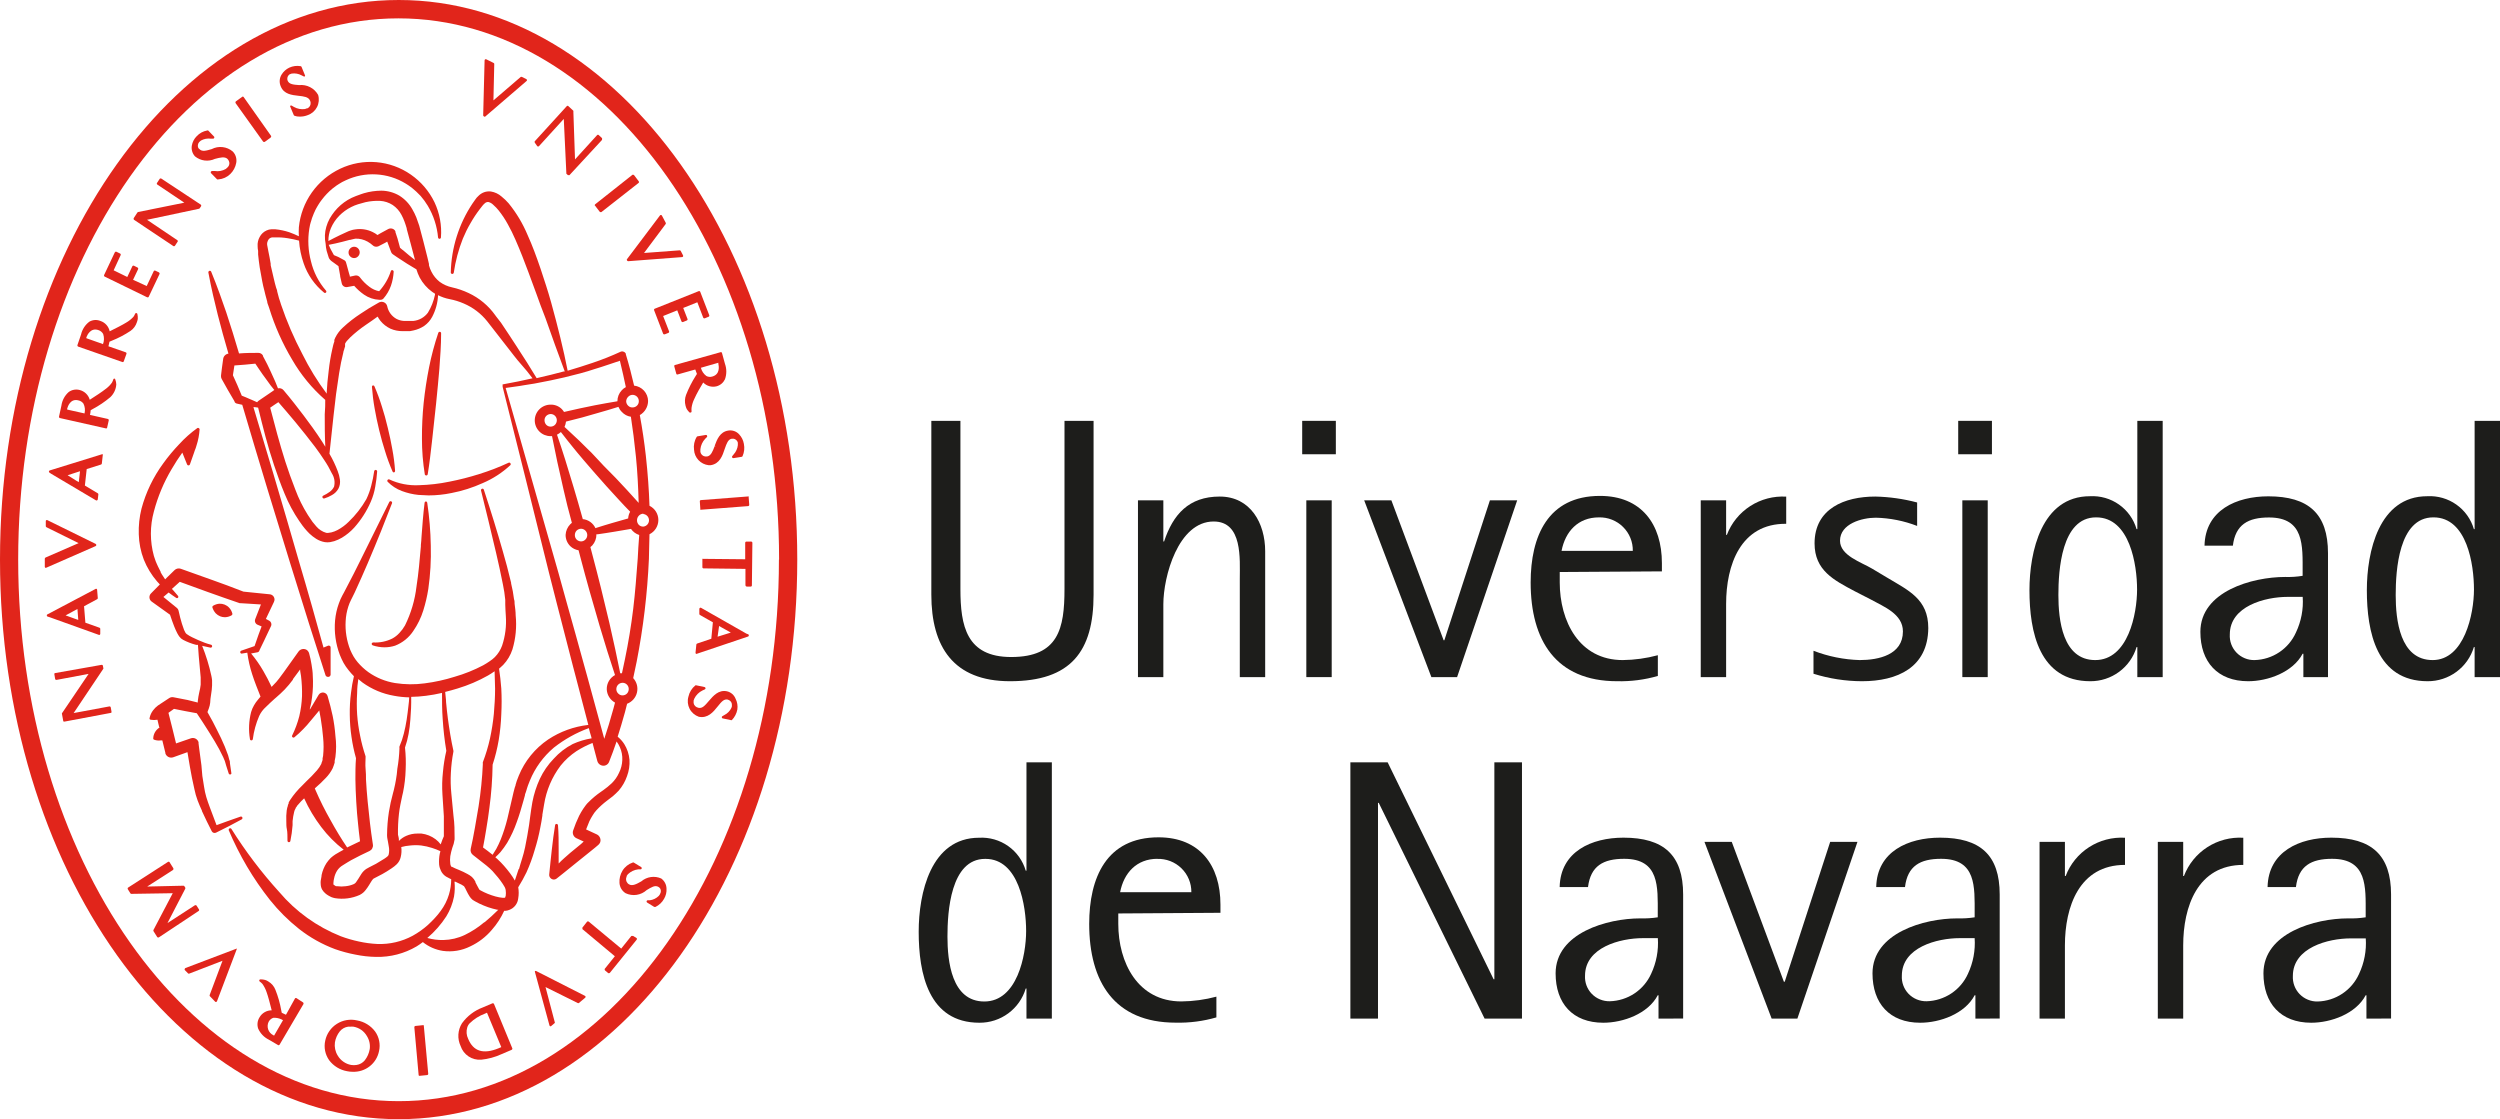 <svg width="172" height="77" viewBox="0 0 172 77" fill="none" xmlns="http://www.w3.org/2000/svg">
<g clip-path="url(#clip0_984_1785)">
<path d="M27.432 0C12.306 0 0 17.268 0 38.5C0 59.732 12.306 77 27.432 77C42.558 77 54.852 59.726 54.852 38.5C54.852 17.274 42.552 0 27.432 0ZM53.59 38.5C53.59 59.047 41.853 75.76 27.432 75.76C13.011 75.76 1.251 59.035 1.251 38.5C1.251 17.965 12.994 1.263 27.409 1.263C41.824 1.263 53.601 17.953 53.601 38.5H53.59Z" fill="#E1251B"/>
<path d="M16.252 65.274L12.761 66.599C12.748 66.605 12.737 66.614 12.728 66.625C12.719 66.636 12.713 66.648 12.709 66.662C12.704 66.673 12.701 66.686 12.701 66.698C12.701 66.711 12.704 66.724 12.709 66.735L12.948 66.979C12.961 66.987 12.976 66.991 12.991 66.991C13.006 66.991 13.021 66.987 13.034 66.979L15.308 66.101L14.432 68.439C14.424 68.453 14.419 68.469 14.419 68.485C14.419 68.501 14.424 68.516 14.432 68.53L14.819 68.932C14.838 68.937 14.857 68.937 14.876 68.932C14.89 68.929 14.903 68.922 14.913 68.912C14.923 68.902 14.93 68.889 14.933 68.875L16.275 65.337C16.283 65.323 16.288 65.307 16.288 65.291C16.288 65.275 16.283 65.26 16.275 65.246C16.265 65.254 16.257 65.263 16.252 65.274Z" fill="#E1251B"/>
<path d="M36.894 66.809C36.881 66.801 36.867 66.797 36.851 66.797C36.836 66.797 36.822 66.801 36.809 66.809C36.801 66.822 36.797 66.837 36.797 66.852C36.797 66.867 36.801 66.881 36.809 66.894L37.804 70.552C37.807 70.564 37.814 70.576 37.823 70.586C37.832 70.596 37.843 70.603 37.855 70.608C37.87 70.614 37.886 70.614 37.901 70.608L38.162 70.387C38.172 70.375 38.177 70.36 38.177 70.345C38.177 70.329 38.172 70.315 38.162 70.302L37.531 67.908L39.743 69.006C39.755 69.016 39.77 69.021 39.786 69.021C39.801 69.021 39.816 69.016 39.828 69.006L40.255 68.649C40.266 68.641 40.275 68.629 40.281 68.617C40.286 68.604 40.289 68.59 40.289 68.576C40.287 68.562 40.282 68.55 40.274 68.539C40.266 68.528 40.255 68.519 40.243 68.513L36.894 66.809Z" fill="#E1251B"/>
<path d="M3.167 39.066L6.579 37.571C6.593 37.565 6.605 37.554 6.613 37.541C6.621 37.528 6.625 37.513 6.625 37.498C6.625 37.482 6.621 37.466 6.613 37.452C6.605 37.438 6.593 37.427 6.579 37.419L3.264 35.788C3.252 35.781 3.238 35.777 3.224 35.777C3.21 35.777 3.196 35.781 3.184 35.788C3.173 35.795 3.164 35.805 3.158 35.817C3.152 35.829 3.149 35.843 3.15 35.856V36.201C3.151 36.217 3.156 36.232 3.165 36.245C3.174 36.258 3.187 36.269 3.201 36.275L5.408 37.368L3.133 38.358C3.12 38.367 3.109 38.377 3.1 38.39C3.091 38.403 3.085 38.417 3.082 38.432V38.998C3.083 39.012 3.087 39.025 3.094 39.037C3.1 39.049 3.11 39.059 3.122 39.066C3.136 39.072 3.153 39.072 3.167 39.066Z" fill="#E1251B"/>
<path d="M20.415 68.683C20.399 68.669 20.379 68.661 20.358 68.661C20.337 68.661 20.317 68.669 20.301 68.683L19.675 69.815L19.385 69.679L19.351 69.52C19.267 69.032 19.131 68.554 18.947 68.094C18.855 67.856 18.685 67.657 18.464 67.528C18.396 67.48 18.321 67.444 18.242 67.42C18.135 67.391 18.024 67.377 17.913 67.38C17.895 67.38 17.879 67.385 17.865 67.395C17.852 67.406 17.843 67.42 17.839 67.437C17.833 67.453 17.832 67.471 17.838 67.487C17.843 67.503 17.853 67.517 17.867 67.528C17.933 67.574 17.994 67.627 18.049 67.686C18.174 67.859 18.271 68.05 18.339 68.252C18.436 68.513 18.584 69.067 18.692 69.509C18.522 69.509 18.355 69.553 18.209 69.638C18.062 69.722 17.94 69.844 17.856 69.99C17.784 70.104 17.738 70.232 17.721 70.365C17.705 70.498 17.718 70.633 17.759 70.76C17.904 71.092 18.162 71.363 18.487 71.525L19.146 71.91C19.159 71.915 19.173 71.915 19.186 71.91C19.208 71.903 19.226 71.889 19.237 71.87L20.881 69.073C20.887 69.053 20.887 69.031 20.881 69.011C20.874 68.99 20.86 68.972 20.841 68.96L20.415 68.683ZM18.856 71.253L18.8 71.219C18.636 71.138 18.511 70.997 18.451 70.825C18.392 70.654 18.402 70.466 18.481 70.302C18.549 70.171 18.665 70.071 18.805 70.024C18.851 70.018 18.896 70.018 18.942 70.024C19.129 70.037 19.31 70.093 19.471 70.189L18.856 71.253Z" fill="#E1251B"/>
<path d="M33.317 8.028C33.336 8.034 33.355 8.034 33.374 8.028L36.217 5.582C36.229 5.575 36.239 5.565 36.246 5.553C36.252 5.541 36.256 5.528 36.256 5.514C36.256 5.501 36.252 5.487 36.246 5.475C36.239 5.463 36.229 5.453 36.217 5.446L35.91 5.293C35.897 5.286 35.883 5.283 35.868 5.283C35.853 5.283 35.838 5.286 35.825 5.293L33.948 6.907L34.005 4.404C34.006 4.389 34.003 4.374 33.995 4.36C33.986 4.347 33.974 4.337 33.96 4.331L33.459 4.082C33.447 4.076 33.433 4.073 33.42 4.073C33.406 4.073 33.392 4.076 33.38 4.082C33.368 4.089 33.358 4.099 33.352 4.111C33.344 4.123 33.341 4.136 33.34 4.15L33.243 7.926C33.242 7.942 33.245 7.959 33.253 7.973C33.262 7.987 33.274 7.998 33.289 8.005L33.317 8.028Z" fill="#E1251B"/>
<path d="M36.962 10.056C36.978 10.071 37 10.08 37.022 10.08C37.044 10.08 37.066 10.071 37.082 10.056L38.788 8.181L38.964 11.89C38.959 11.909 38.959 11.928 38.964 11.947L39.072 12.049C39.089 12.053 39.107 12.053 39.123 12.049C39.132 12.053 39.142 12.055 39.152 12.055C39.162 12.055 39.171 12.053 39.18 12.049L41.421 9.625C41.426 9.605 41.426 9.583 41.421 9.563C41.428 9.545 41.428 9.525 41.421 9.506L41.199 9.297C41.191 9.288 41.182 9.282 41.172 9.277C41.162 9.272 41.151 9.27 41.139 9.27C41.128 9.27 41.117 9.272 41.106 9.277C41.096 9.282 41.087 9.288 41.08 9.297L39.561 10.967L39.447 7.683C39.455 7.663 39.455 7.641 39.447 7.621L39.106 7.304C39.099 7.296 39.091 7.289 39.081 7.284C39.071 7.28 39.06 7.277 39.05 7.277C39.039 7.277 39.028 7.28 39.018 7.284C39.008 7.289 38.999 7.296 38.993 7.304L36.786 9.727C36.778 9.747 36.778 9.769 36.786 9.789C36.788 9.811 36.799 9.831 36.815 9.846L36.962 10.056Z" fill="#E1251B"/>
<path d="M40.909 14.115C40.917 14.131 40.929 14.144 40.943 14.155L41.256 14.562C41.263 14.572 41.272 14.581 41.283 14.587C41.294 14.593 41.306 14.596 41.318 14.596C41.335 14.601 41.353 14.601 41.37 14.596L43.94 12.581C43.954 12.565 43.962 12.545 43.962 12.524C43.962 12.503 43.954 12.483 43.94 12.467L43.627 12.054C43.621 12.046 43.614 12.039 43.605 12.034C43.596 12.029 43.586 12.027 43.576 12.026C43.566 12.021 43.556 12.018 43.545 12.018C43.534 12.018 43.523 12.021 43.513 12.026L40.943 14.059C40.926 14.074 40.915 14.093 40.909 14.115Z" fill="#E1251B"/>
<path d="M43.144 17.925C43.152 17.938 43.163 17.948 43.175 17.956C43.188 17.964 43.203 17.969 43.217 17.971L46.931 17.688C46.944 17.687 46.956 17.683 46.967 17.675C46.978 17.669 46.987 17.659 46.993 17.648C46.999 17.636 47.002 17.622 47.002 17.608C47.002 17.595 46.999 17.581 46.993 17.569L46.834 17.263C46.827 17.249 46.815 17.237 46.801 17.23C46.786 17.223 46.77 17.221 46.754 17.223L44.309 17.405L45.799 15.412C45.808 15.398 45.812 15.382 45.812 15.366C45.812 15.35 45.808 15.335 45.799 15.321L45.538 14.829C45.53 14.817 45.52 14.807 45.508 14.8C45.496 14.794 45.483 14.79 45.469 14.79C45.456 14.79 45.442 14.794 45.43 14.8C45.418 14.807 45.408 14.817 45.401 14.829L43.126 17.846C43.123 17.86 43.123 17.874 43.126 17.888C43.129 17.902 43.135 17.915 43.144 17.925Z" fill="#E1251B"/>
<path d="M46.595 21.351L46.885 22.11C46.894 22.13 46.91 22.145 46.93 22.154C46.95 22.162 46.973 22.163 46.993 22.155L47.255 22.047C47.275 22.04 47.29 22.025 47.299 22.006C47.307 21.987 47.308 21.965 47.3 21.945L47.005 21.187L47.977 20.796L48.381 21.855C48.393 21.873 48.408 21.888 48.426 21.9H48.489L48.751 21.793C48.77 21.784 48.786 21.768 48.795 21.748C48.803 21.728 48.804 21.705 48.796 21.685L48.176 20.077C48.167 20.057 48.151 20.04 48.131 20.032C48.121 20.026 48.11 20.023 48.099 20.023C48.088 20.023 48.078 20.026 48.068 20.032L45.049 21.238C45.038 21.241 45.029 21.247 45.021 21.255C45.013 21.262 45.006 21.271 45.002 21.282C44.998 21.292 44.996 21.303 44.996 21.314C44.996 21.325 44.998 21.335 45.003 21.345L45.623 22.959C45.633 22.978 45.649 22.994 45.668 23.004H45.731L45.987 22.902C46.007 22.894 46.023 22.878 46.031 22.858C46.039 22.837 46.04 22.815 46.032 22.795L45.623 21.742L46.595 21.351Z" fill="#E1251B"/>
<path d="M49.171 30.665L49.245 30.699H49.166C49.035 31.055 48.915 31.361 48.648 31.406H48.517C48.436 31.396 48.361 31.36 48.301 31.304C48.242 31.248 48.202 31.175 48.187 31.095C48.184 31.08 48.184 31.064 48.187 31.05C48.184 31.001 48.184 30.951 48.187 30.902C48.217 30.635 48.333 30.385 48.517 30.189L48.642 30.064C48.652 30.05 48.657 30.034 48.657 30.016C48.657 29.999 48.652 29.982 48.642 29.968C48.637 29.952 48.626 29.939 48.611 29.93C48.597 29.922 48.579 29.919 48.563 29.923L47.994 30.019C47.983 30.02 47.971 30.023 47.961 30.029C47.951 30.035 47.943 30.043 47.937 30.053C47.772 30.32 47.706 30.637 47.75 30.948C47.765 31.213 47.874 31.465 48.057 31.658C48.24 31.852 48.485 31.975 48.75 32.006H48.893C49.518 31.91 49.711 31.35 49.865 30.874C49.99 30.512 50.092 30.223 50.348 30.183C50.39 30.178 50.432 30.178 50.473 30.183C50.542 30.197 50.605 30.228 50.656 30.275C50.708 30.322 50.745 30.383 50.763 30.45C50.763 30.45 50.763 30.495 50.763 30.517C50.766 30.555 50.766 30.593 50.763 30.631C50.737 30.864 50.637 31.084 50.479 31.259L50.377 31.384C50.367 31.398 50.362 31.415 50.362 31.432C50.362 31.449 50.367 31.466 50.377 31.48C50.386 31.494 50.398 31.505 50.413 31.512C50.429 31.52 50.446 31.522 50.462 31.52L51.031 31.429C51.043 31.426 51.054 31.42 51.064 31.412C51.074 31.404 51.082 31.395 51.088 31.384C51.206 31.117 51.238 30.82 51.178 30.534C51.137 30.291 51.024 30.064 50.854 29.883C50.761 29.78 50.644 29.703 50.513 29.657C50.382 29.611 50.241 29.6 50.104 29.623C49.529 29.713 49.33 30.24 49.171 30.665Z" fill="#E1251B"/>
<path d="M48.148 34.497L48.182 35.013C48.176 35.031 48.176 35.051 48.182 35.069C48.191 35.073 48.2 35.075 48.21 35.075C48.22 35.075 48.23 35.073 48.239 35.069L51.474 34.82C51.496 34.817 51.516 34.806 51.529 34.789C51.543 34.773 51.55 34.751 51.548 34.729L51.508 34.214C51.515 34.196 51.515 34.176 51.508 34.157C51.499 34.154 51.49 34.151 51.48 34.151C51.47 34.151 51.461 34.154 51.452 34.157L48.216 34.407C48.205 34.408 48.195 34.411 48.186 34.417C48.177 34.422 48.169 34.429 48.163 34.438C48.156 34.446 48.152 34.456 48.149 34.466C48.147 34.476 48.146 34.487 48.148 34.497Z" fill="#E1251B"/>
<path d="M51.685 37.26C51.666 37.253 51.646 37.253 51.628 37.26H51.349C51.328 37.261 51.307 37.271 51.292 37.286C51.278 37.302 51.27 37.323 51.27 37.345V38.477L48.381 38.449C48.372 38.444 48.362 38.441 48.352 38.441C48.342 38.441 48.333 38.444 48.324 38.449C48.319 38.467 48.319 38.487 48.324 38.505V39.026C48.324 39.047 48.332 39.067 48.347 39.082C48.362 39.097 48.383 39.105 48.404 39.105L51.287 39.139V40.272C51.29 40.293 51.3 40.313 51.315 40.328C51.331 40.343 51.35 40.353 51.372 40.357H51.651C51.672 40.357 51.692 40.348 51.707 40.334C51.722 40.319 51.73 40.298 51.73 40.278L51.764 37.345C51.763 37.324 51.755 37.303 51.74 37.288C51.725 37.272 51.706 37.262 51.685 37.26Z" fill="#E1251B"/>
<path d="M50.007 47.559C49.438 47.445 49.075 47.87 48.779 48.215C48.483 48.561 48.318 48.753 48.051 48.697C48.008 48.686 47.966 48.67 47.926 48.651C47.853 48.614 47.793 48.554 47.756 48.481C47.72 48.407 47.707 48.324 47.721 48.244C47.721 48.244 47.721 48.244 47.721 48.198C47.734 48.154 47.749 48.111 47.767 48.068C47.886 47.821 48.087 47.621 48.335 47.502L48.495 47.428C48.51 47.421 48.523 47.409 48.532 47.394C48.54 47.378 48.543 47.361 48.54 47.343C48.538 47.326 48.531 47.31 48.52 47.297C48.509 47.284 48.494 47.274 48.477 47.27L47.909 47.151C47.899 47.147 47.888 47.145 47.877 47.145C47.867 47.145 47.856 47.147 47.846 47.151C47.6 47.348 47.429 47.624 47.363 47.932C47.283 48.21 47.312 48.508 47.445 48.765C47.579 49.022 47.805 49.218 48.079 49.314C48.699 49.438 49.075 48.985 49.37 48.612C49.666 48.238 49.819 48.085 50.064 48.13C50.102 48.141 50.138 48.156 50.172 48.176C50.234 48.21 50.284 48.261 50.316 48.324C50.349 48.386 50.362 48.457 50.354 48.527C50.357 48.549 50.357 48.572 50.354 48.595C50.349 48.632 50.337 48.669 50.32 48.702C50.219 48.916 50.048 49.089 49.837 49.195L49.7 49.274C49.684 49.281 49.672 49.294 49.665 49.309C49.658 49.325 49.656 49.342 49.66 49.359C49.661 49.376 49.668 49.392 49.679 49.404C49.691 49.416 49.706 49.424 49.723 49.427L50.291 49.546C50.3 49.55 50.31 49.551 50.32 49.551C50.33 49.551 50.339 49.55 50.348 49.546C50.545 49.345 50.678 49.091 50.729 48.816C50.767 48.564 50.726 48.306 50.61 48.079C50.561 47.95 50.48 47.834 50.375 47.743C50.27 47.652 50.143 47.588 50.007 47.559Z" fill="#E1251B"/>
<path d="M45.492 60.44C45.268 60.34 45.021 60.306 44.778 60.341C44.536 60.376 44.308 60.479 44.122 60.638C43.803 60.819 43.508 60.983 43.275 60.842C43.237 60.822 43.204 60.795 43.178 60.762C43.121 60.702 43.085 60.625 43.074 60.543C43.062 60.461 43.077 60.377 43.115 60.304V60.264L43.201 60.145C43.393 59.961 43.64 59.843 43.906 59.811H44.082C44.098 59.809 44.114 59.802 44.126 59.791C44.138 59.78 44.147 59.765 44.15 59.749C44.155 59.732 44.155 59.714 44.149 59.698C44.142 59.681 44.131 59.668 44.116 59.658L43.599 59.341C43.589 59.337 43.578 59.335 43.567 59.335C43.557 59.335 43.546 59.337 43.536 59.341C43.239 59.44 42.987 59.641 42.825 59.907C42.672 60.159 42.6 60.452 42.62 60.745C42.629 60.888 42.671 61.027 42.744 61.15C42.818 61.273 42.919 61.377 43.041 61.453C43.277 61.565 43.541 61.604 43.799 61.566C44.058 61.527 44.299 61.413 44.491 61.238C44.821 61.04 45.06 60.881 45.299 61.017C45.35 61.046 45.393 61.087 45.424 61.136C45.452 61.188 45.467 61.247 45.467 61.306C45.467 61.365 45.452 61.423 45.424 61.476L45.39 61.549C45.37 61.582 45.347 61.612 45.322 61.64C45.154 61.806 44.936 61.911 44.702 61.94H44.548C44.532 61.944 44.517 61.952 44.506 61.964C44.495 61.976 44.487 61.991 44.484 62.007C44.481 62.023 44.483 62.04 44.489 62.055C44.495 62.071 44.506 62.084 44.52 62.093L45.015 62.399H45.06H45.094C45.347 62.276 45.556 62.078 45.691 61.833C45.813 61.623 45.871 61.383 45.856 61.142C45.854 61.005 45.821 60.87 45.757 60.748C45.694 60.626 45.603 60.521 45.492 60.44Z" fill="#E1251B"/>
<path d="M43.553 64.391C43.535 64.386 43.515 64.386 43.496 64.391C43.477 64.386 43.458 64.386 43.439 64.391L42.74 65.263L40.511 63.412C40.494 63.398 40.473 63.39 40.451 63.39C40.429 63.39 40.408 63.398 40.391 63.412L40.073 63.814C40.067 63.823 40.065 63.834 40.065 63.845C40.065 63.856 40.067 63.867 40.073 63.876C40.066 63.892 40.066 63.911 40.073 63.927L42.302 65.79L41.602 66.662C41.596 66.68 41.596 66.7 41.602 66.718C41.607 66.741 41.619 66.761 41.637 66.775L41.853 66.956C41.87 66.96 41.887 66.96 41.904 66.956C41.916 66.956 41.928 66.952 41.939 66.947C41.95 66.941 41.959 66.932 41.967 66.922L43.797 64.657C43.812 64.641 43.82 64.62 43.82 64.598C43.82 64.576 43.812 64.555 43.797 64.539L43.553 64.391Z" fill="#E1251B"/>
<path d="M33.988 69.074C33.979 69.055 33.962 69.04 33.943 69.031C33.923 69.023 33.901 69.022 33.88 69.028L33.215 69.312C32.639 69.526 32.141 69.907 31.782 70.404C31.637 70.636 31.553 70.901 31.537 71.174C31.521 71.447 31.574 71.72 31.691 71.967C31.787 72.259 31.979 72.51 32.236 72.681C32.492 72.851 32.799 72.931 33.107 72.907C33.59 72.859 34.06 72.731 34.5 72.528L35.205 72.227C35.223 72.217 35.237 72.201 35.245 72.182C35.251 72.173 35.254 72.162 35.254 72.151C35.254 72.14 35.251 72.129 35.245 72.12L33.988 69.074ZM34.307 72.12C33.255 72.55 32.567 72.341 32.209 71.469C32.09 71.227 32.068 70.95 32.146 70.693C32.178 70.582 32.236 70.481 32.317 70.399C32.617 70.107 32.975 69.882 33.369 69.736L33.505 69.674L34.489 72.041L34.307 72.12Z" fill="#E1251B"/>
<path d="M29.143 70.534C29.123 70.526 29.101 70.526 29.081 70.534L28.58 70.585C28.559 70.588 28.539 70.599 28.525 70.616C28.512 70.633 28.505 70.654 28.506 70.676L28.802 73.96C28.804 73.981 28.814 74.001 28.831 74.016C28.847 74.02 28.865 74.02 28.882 74.016L29.388 73.965C29.409 73.962 29.429 73.951 29.443 73.935C29.457 73.918 29.463 73.896 29.462 73.875L29.16 70.591C29.162 70.581 29.161 70.57 29.158 70.561C29.155 70.551 29.15 70.542 29.143 70.534Z" fill="#E1251B"/>
<path d="M24.572 70.206C24.336 70.15 24.091 70.142 23.852 70.182C23.613 70.222 23.385 70.309 23.18 70.439C22.975 70.568 22.799 70.737 22.661 70.935C22.523 71.133 22.426 71.357 22.377 71.593C22.324 71.824 22.321 72.063 22.367 72.295C22.413 72.527 22.508 72.747 22.644 72.941C22.945 73.342 23.388 73.614 23.884 73.7C24.011 73.727 24.14 73.74 24.27 73.739C24.693 73.755 25.108 73.62 25.439 73.358C25.771 73.097 25.997 72.726 26.078 72.312C26.13 72.082 26.133 71.844 26.087 71.614C26.041 71.382 25.947 71.163 25.811 70.971C25.511 70.567 25.068 70.294 24.572 70.206ZM25.436 72.182C25.39 72.461 25.274 72.723 25.1 72.947C24.958 73.121 24.755 73.236 24.532 73.269C24.407 73.289 24.281 73.289 24.156 73.269C23.965 73.234 23.784 73.158 23.625 73.046C23.466 72.935 23.333 72.791 23.235 72.624C23.067 72.353 22.999 72.033 23.042 71.718C23.087 71.441 23.202 71.179 23.377 70.959C23.519 70.783 23.722 70.668 23.946 70.636C23.997 70.631 24.049 70.631 24.1 70.636C24.173 70.628 24.248 70.628 24.321 70.636C24.513 70.67 24.695 70.745 24.855 70.856C25.014 70.968 25.146 71.113 25.243 71.282C25.415 71.555 25.483 71.88 25.436 72.199V72.182Z" fill="#E1251B"/>
<path d="M13.693 62.574L13.528 62.313C13.524 62.304 13.516 62.295 13.507 62.289C13.498 62.283 13.488 62.28 13.477 62.279C13.467 62.275 13.457 62.273 13.446 62.273C13.435 62.273 13.425 62.275 13.415 62.279L11.521 63.508L12.744 61.147C12.751 61.134 12.754 61.119 12.754 61.104C12.754 61.09 12.751 61.075 12.744 61.062L12.687 60.977C12.682 60.964 12.672 60.952 12.66 60.945C12.647 60.938 12.633 60.935 12.618 60.937L10.128 60.994L11.891 59.862C11.911 59.848 11.925 59.828 11.931 59.805C11.935 59.785 11.935 59.763 11.931 59.743L11.658 59.307C11.642 59.293 11.622 59.285 11.601 59.285C11.58 59.285 11.559 59.293 11.544 59.307L8.803 61.073C8.79 61.09 8.782 61.111 8.782 61.133C8.782 61.154 8.79 61.175 8.803 61.192L8.968 61.458C8.968 61.458 9.013 61.509 9.042 61.498L11.885 61.453L10.56 63.978C10.553 63.991 10.549 64.005 10.549 64.02C10.549 64.035 10.553 64.05 10.56 64.063L10.81 64.459C10.816 64.472 10.826 64.483 10.838 64.49C10.85 64.497 10.864 64.5 10.878 64.499C10.891 64.503 10.905 64.503 10.918 64.499L13.648 62.687C13.658 62.682 13.668 62.676 13.676 62.668C13.684 62.66 13.69 62.65 13.695 62.64C13.699 62.629 13.701 62.618 13.701 62.607C13.7 62.595 13.698 62.584 13.693 62.574Z" fill="#E1251B"/>
<path d="M7.534 48.6L5.066 49.059L7.108 46.013C7.112 46.004 7.114 45.995 7.114 45.985C7.114 45.975 7.112 45.965 7.108 45.956L7.079 45.804C7.075 45.783 7.064 45.766 7.047 45.754C7.03 45.743 7.009 45.738 6.989 45.741L3.793 46.307C3.772 46.312 3.754 46.324 3.742 46.341C3.737 46.351 3.735 46.362 3.735 46.373C3.735 46.383 3.737 46.394 3.742 46.404L3.793 46.709C3.797 46.731 3.809 46.75 3.827 46.763C3.845 46.776 3.868 46.781 3.889 46.777L6.096 46.364L4.265 49.07C4.26 49.08 4.258 49.091 4.258 49.102C4.258 49.112 4.26 49.123 4.265 49.133L4.35 49.597C4.355 49.618 4.367 49.636 4.384 49.648C4.399 49.654 4.415 49.654 4.43 49.648L7.62 49.048C7.63 49.047 7.641 49.043 7.65 49.038C7.659 49.032 7.666 49.023 7.671 49.014C7.677 48.993 7.677 48.972 7.671 48.952L7.614 48.646C7.607 48.631 7.596 48.619 7.581 48.611C7.567 48.602 7.551 48.599 7.534 48.6Z" fill="#E1251B"/>
<path d="M7.876 26.044C7.858 26.043 7.841 26.049 7.826 26.059C7.812 26.069 7.801 26.084 7.796 26.101C7.774 26.177 7.744 26.252 7.705 26.321C7.58 26.497 7.426 26.65 7.25 26.774C7.034 26.95 6.556 27.261 6.175 27.505C6.129 27.341 6.04 27.192 5.917 27.074C5.794 26.956 5.642 26.872 5.476 26.831C5.348 26.797 5.214 26.792 5.084 26.817C4.955 26.841 4.832 26.894 4.725 26.973C4.452 27.215 4.275 27.546 4.225 27.907L4.06 28.665C4.056 28.686 4.061 28.708 4.073 28.726C4.084 28.743 4.102 28.756 4.123 28.762L7.29 29.475C7.305 29.481 7.321 29.481 7.335 29.475C7.353 29.463 7.365 29.445 7.37 29.424L7.483 28.92C7.486 28.899 7.481 28.878 7.469 28.861C7.458 28.843 7.441 28.83 7.421 28.824L6.192 28.547C6.215 28.44 6.23 28.332 6.238 28.224L6.374 28.145C6.809 27.915 7.217 27.64 7.591 27.324C7.834 27.093 7.98 26.779 8.001 26.446C7.997 26.332 7.973 26.219 7.933 26.112C7.93 26.097 7.923 26.082 7.913 26.071C7.903 26.059 7.89 26.05 7.876 26.044ZM5.817 28.445L4.623 28.178V28.111C4.668 27.946 4.85 27.409 5.385 27.544C5.529 27.571 5.658 27.652 5.743 27.771C5.844 27.979 5.87 28.214 5.817 28.439V28.445Z" fill="#E1251B"/>
<path d="M47.443 28.382C47.461 28.388 47.481 28.388 47.499 28.382H47.539C47.554 28.372 47.566 28.359 47.573 28.343C47.58 28.326 47.582 28.309 47.579 28.291C47.571 28.212 47.571 28.133 47.579 28.054C47.609 27.843 47.672 27.639 47.767 27.448C47.898 27.142 48.233 26.548 48.381 26.316C48.498 26.437 48.646 26.526 48.809 26.571C48.972 26.617 49.144 26.619 49.308 26.576C49.432 26.541 49.547 26.48 49.645 26.397C49.743 26.314 49.822 26.211 49.877 26.095C50.001 25.751 50.001 25.374 49.877 25.03L49.672 24.283C49.665 24.262 49.651 24.244 49.632 24.232C49.622 24.228 49.611 24.226 49.601 24.226C49.59 24.226 49.579 24.228 49.569 24.232L46.442 25.11C46.42 25.116 46.402 25.13 46.391 25.149C46.385 25.169 46.385 25.191 46.391 25.211L46.527 25.71C46.529 25.721 46.534 25.731 46.541 25.74C46.548 25.749 46.557 25.756 46.567 25.761C46.577 25.765 46.587 25.767 46.598 25.767C46.609 25.767 46.62 25.765 46.629 25.761L47.835 25.421C47.869 25.529 47.909 25.63 47.949 25.727L47.863 25.863C47.599 26.278 47.377 26.718 47.198 27.176C47.112 27.41 47.1 27.665 47.164 27.906C47.184 27.988 47.212 28.068 47.249 28.144C47.304 28.231 47.369 28.311 47.443 28.382ZM49.422 24.957V25.019C49.461 25.189 49.552 25.749 49.018 25.902C48.949 25.926 48.876 25.935 48.804 25.929C48.731 25.923 48.661 25.902 48.597 25.868C48.41 25.729 48.277 25.529 48.222 25.302L49.422 24.957Z" fill="#E1251B"/>
<path d="M10.127 20.456H10.162H10.19C10.201 20.453 10.211 20.447 10.219 20.439C10.227 20.431 10.233 20.421 10.236 20.41L10.975 18.853C10.983 18.831 10.983 18.807 10.975 18.785C10.966 18.767 10.953 18.751 10.935 18.74L10.685 18.621C10.675 18.616 10.665 18.613 10.655 18.612C10.644 18.611 10.634 18.612 10.624 18.616C10.614 18.619 10.604 18.624 10.596 18.631C10.588 18.637 10.582 18.646 10.577 18.655L10.093 19.68L9.155 19.25L9.502 18.519C9.51 18.499 9.511 18.476 9.504 18.455C9.496 18.434 9.482 18.417 9.462 18.406L9.212 18.281C9.192 18.273 9.17 18.273 9.15 18.28C9.13 18.288 9.114 18.302 9.104 18.321L8.757 19.057L7.819 18.598L8.302 17.551C8.31 17.531 8.311 17.509 8.303 17.489C8.296 17.47 8.281 17.453 8.262 17.443L8.006 17.319C7.997 17.315 7.986 17.312 7.975 17.312C7.964 17.312 7.954 17.315 7.944 17.319C7.925 17.329 7.909 17.345 7.898 17.364L7.165 18.916C7.155 18.935 7.152 18.958 7.159 18.979C7.165 19 7.18 19.018 7.199 19.029L10.127 20.456Z" fill="#E1251B"/>
<path d="M11.942 16.94C11.956 16.945 11.973 16.945 11.987 16.94C12.008 16.935 12.026 16.923 12.038 16.906L12.209 16.645C12.216 16.638 12.223 16.629 12.227 16.619C12.231 16.61 12.233 16.599 12.233 16.589C12.233 16.578 12.231 16.568 12.227 16.558C12.223 16.548 12.216 16.539 12.209 16.532L10.116 15.122L13.687 14.364C13.708 14.359 13.726 14.347 13.739 14.33L13.824 14.205C13.837 14.188 13.845 14.167 13.845 14.146C13.845 14.124 13.837 14.103 13.824 14.086L11.089 12.28C11.08 12.275 11.07 12.273 11.06 12.273C11.05 12.273 11.04 12.275 11.032 12.28C11.021 12.281 11.011 12.284 11.002 12.29C10.993 12.296 10.986 12.304 10.981 12.314L10.81 12.575C10.796 12.59 10.788 12.61 10.788 12.631C10.788 12.652 10.796 12.672 10.81 12.688L12.681 13.945L9.508 14.584C9.485 14.59 9.464 14.604 9.451 14.624L9.195 15.015C9.189 15.035 9.189 15.057 9.195 15.077C9.2 15.098 9.212 15.116 9.229 15.128L11.942 16.94Z" fill="#E1251B"/>
<path d="M14.785 10.932V10.853V10.932C15.149 10.836 15.462 10.757 15.649 10.932C15.688 10.974 15.721 11.022 15.746 11.074C15.775 11.136 15.787 11.204 15.78 11.272C15.773 11.34 15.748 11.405 15.706 11.459L15.644 11.527L15.536 11.623C15.306 11.758 15.036 11.808 14.774 11.765H14.597C14.58 11.765 14.564 11.769 14.549 11.777C14.534 11.785 14.521 11.796 14.512 11.81C14.502 11.824 14.497 11.841 14.497 11.858C14.497 11.875 14.502 11.892 14.512 11.906L14.938 12.342C14.947 12.346 14.957 12.348 14.967 12.348C14.977 12.348 14.986 12.346 14.995 12.342H15.03C15.336 12.319 15.624 12.188 15.843 11.974C16.055 11.768 16.198 11.501 16.252 11.21C16.278 11.069 16.27 10.924 16.229 10.787C16.187 10.65 16.113 10.525 16.013 10.423C15.815 10.255 15.572 10.15 15.313 10.121C15.055 10.091 14.794 10.139 14.563 10.259C14.194 10.366 13.909 10.457 13.722 10.259C13.695 10.238 13.67 10.216 13.648 10.191C13.617 10.126 13.605 10.054 13.613 9.983C13.621 9.912 13.649 9.845 13.693 9.789C13.707 9.772 13.722 9.757 13.739 9.743C13.764 9.716 13.793 9.691 13.824 9.67C14.028 9.556 14.263 9.511 14.495 9.54H14.654C14.671 9.543 14.688 9.541 14.703 9.532C14.717 9.524 14.729 9.51 14.734 9.494C14.743 9.481 14.748 9.465 14.748 9.449C14.748 9.433 14.743 9.417 14.734 9.404L14.324 8.979C14.313 8.974 14.3 8.971 14.287 8.971C14.275 8.971 14.262 8.974 14.25 8.979C13.975 9.028 13.724 9.165 13.534 9.37C13.358 9.545 13.241 9.771 13.198 10.015C13.175 10.147 13.182 10.283 13.22 10.411C13.257 10.54 13.324 10.658 13.415 10.757C13.603 10.912 13.832 11.011 14.074 11.042C14.317 11.073 14.563 11.035 14.785 10.932Z" fill="#E1251B"/>
<path d="M18.095 9.733C18.102 9.744 18.112 9.753 18.124 9.759C18.136 9.765 18.149 9.767 18.163 9.767H18.208L18.618 9.467C18.634 9.454 18.646 9.436 18.652 9.416C18.656 9.406 18.658 9.396 18.658 9.385C18.658 9.374 18.656 9.364 18.652 9.354L16.758 6.67C16.752 6.662 16.744 6.655 16.734 6.651C16.725 6.646 16.715 6.644 16.704 6.644C16.694 6.644 16.683 6.646 16.674 6.651C16.665 6.655 16.657 6.662 16.65 6.67L16.235 6.97C16.218 6.982 16.206 7 16.201 7.021C16.195 7.041 16.195 7.063 16.201 7.083L18.095 9.733Z" fill="#E1251B"/>
<path d="M20.528 6.59V6.505V6.59C20.898 6.63 21.222 6.664 21.33 6.919C21.351 6.963 21.364 7.011 21.37 7.06C21.379 7.139 21.363 7.218 21.326 7.288C21.288 7.358 21.23 7.415 21.159 7.451H21.12L20.983 7.502C20.722 7.538 20.457 7.489 20.227 7.36L20.073 7.27C20.059 7.26 20.042 7.255 20.025 7.255C20.008 7.255 19.991 7.26 19.977 7.27C19.965 7.282 19.959 7.298 19.959 7.315C19.959 7.332 19.965 7.348 19.977 7.36L20.215 7.927C20.226 7.944 20.242 7.958 20.261 7.966C20.376 8.007 20.497 8.027 20.619 8.023C20.814 8.027 21.008 7.99 21.188 7.915C21.46 7.816 21.684 7.617 21.814 7.36C21.944 7.102 21.97 6.804 21.887 6.528C21.76 6.301 21.567 6.115 21.335 5.996C21.102 5.876 20.84 5.827 20.579 5.854C20.198 5.826 19.897 5.803 19.795 5.56C19.777 5.523 19.768 5.482 19.766 5.441C19.763 5.382 19.773 5.323 19.797 5.269C19.821 5.215 19.857 5.167 19.903 5.13L19.96 5.101L20.068 5.062C20.3 5.029 20.537 5.07 20.744 5.181L20.887 5.254C20.9 5.262 20.916 5.266 20.932 5.266C20.948 5.266 20.964 5.262 20.977 5.254C20.987 5.241 20.992 5.225 20.992 5.209C20.992 5.193 20.987 5.177 20.977 5.164L20.744 4.597C20.738 4.585 20.729 4.575 20.718 4.567C20.708 4.559 20.695 4.554 20.682 4.552C20.418 4.507 20.146 4.543 19.903 4.654C19.684 4.758 19.5 4.924 19.374 5.13C19.299 5.251 19.254 5.388 19.244 5.53C19.234 5.672 19.259 5.815 19.317 5.945C19.533 6.483 20.085 6.539 20.528 6.59Z" fill="#E1251B"/>
<path d="M8.649 24.238L7.461 23.825C7.489 23.717 7.517 23.609 7.534 23.508L7.682 23.445C8.137 23.265 8.572 23.037 8.979 22.766C9.187 22.622 9.341 22.413 9.417 22.171C9.446 22.096 9.467 22.019 9.479 21.939C9.486 21.825 9.476 21.711 9.451 21.599C9.447 21.582 9.438 21.567 9.424 21.556C9.411 21.545 9.394 21.538 9.377 21.537C9.361 21.536 9.345 21.54 9.33 21.548C9.316 21.556 9.305 21.568 9.297 21.582C9.269 21.657 9.231 21.728 9.184 21.792C9.039 21.951 8.87 22.087 8.683 22.194C8.45 22.341 7.938 22.602 7.546 22.794C7.512 22.63 7.435 22.478 7.323 22.353C7.211 22.227 7.069 22.134 6.909 22.081C6.787 22.031 6.654 22.009 6.522 22.018C6.39 22.027 6.262 22.066 6.147 22.132C5.86 22.349 5.659 22.659 5.578 23.009L5.328 23.74C5.322 23.761 5.324 23.783 5.333 23.803C5.343 23.823 5.359 23.838 5.379 23.847L8.433 24.912H8.473C8.49 24.901 8.504 24.885 8.513 24.866L8.7 24.345C8.708 24.324 8.706 24.301 8.697 24.281C8.687 24.261 8.67 24.245 8.649 24.238ZM7.08 23.672L5.942 23.27V23.207C6.005 23.043 6.244 22.528 6.767 22.709C6.907 22.752 7.025 22.848 7.097 22.975C7.177 23.209 7.171 23.464 7.08 23.694V23.672Z" fill="#E1251B"/>
<path d="M24.082 17.105C24.047 17.142 24.02 17.185 24.003 17.233C23.985 17.28 23.977 17.331 23.98 17.382C23.98 17.432 23.991 17.482 24.012 17.527C24.032 17.573 24.062 17.614 24.099 17.648C24.169 17.717 24.263 17.755 24.361 17.756C24.414 17.756 24.466 17.745 24.514 17.724C24.562 17.702 24.605 17.671 24.64 17.631C24.675 17.595 24.704 17.551 24.722 17.503C24.741 17.456 24.749 17.405 24.748 17.354C24.747 17.303 24.736 17.253 24.715 17.206C24.695 17.159 24.665 17.117 24.628 17.082C24.592 17.046 24.548 17.019 24.5 17C24.453 16.982 24.402 16.974 24.351 16.976C24.299 16.978 24.249 16.991 24.203 17.013C24.157 17.035 24.116 17.066 24.082 17.105Z" fill="#E1251B"/>
<path d="M26.681 29.441C26.55 28.875 26.42 28.434 26.283 27.998C26.136 27.515 25.961 27.04 25.76 26.577C25.75 26.555 25.733 26.537 25.711 26.526C25.689 26.516 25.664 26.514 25.641 26.52C25.625 26.529 25.611 26.542 25.602 26.558C25.593 26.574 25.589 26.592 25.589 26.611C25.625 27.114 25.687 27.614 25.777 28.111C25.857 28.564 25.953 29.045 26.084 29.583C26.215 30.121 26.346 30.585 26.488 31.027C26.634 31.51 26.809 31.985 27.011 32.448C27.019 32.465 27.032 32.479 27.049 32.489C27.064 32.499 27.083 32.504 27.102 32.505C27.125 32.497 27.145 32.483 27.159 32.464C27.174 32.444 27.181 32.421 27.182 32.397C27.147 31.892 27.083 31.389 26.988 30.891C26.909 30.449 26.812 29.968 26.681 29.441Z" fill="#E1251B"/>
<path d="M29.314 34.497C29.289 34.498 29.265 34.508 29.247 34.524C29.228 34.541 29.216 34.563 29.212 34.588C29.115 35.369 29.058 36.162 29.001 36.926C29.001 37.118 28.967 37.317 28.956 37.492V37.594C28.876 38.506 28.797 39.451 28.654 40.357C28.546 41.286 28.278 42.19 27.864 43.029C27.757 43.218 27.627 43.393 27.477 43.55C27.336 43.706 27.168 43.836 26.983 43.935C26.577 44.135 26.127 44.227 25.675 44.201C25.651 44.203 25.628 44.212 25.61 44.227C25.591 44.243 25.578 44.263 25.572 44.286C25.57 44.31 25.576 44.334 25.588 44.354C25.601 44.374 25.619 44.39 25.641 44.4C25.904 44.489 26.181 44.535 26.459 44.535C26.705 44.535 26.948 44.497 27.182 44.422C27.694 44.223 28.131 43.871 28.433 43.414C28.732 42.982 28.964 42.507 29.121 42.005C29.273 41.519 29.389 41.023 29.468 40.521C29.609 39.533 29.666 38.535 29.638 37.537C29.621 36.55 29.54 35.565 29.394 34.588C29.39 34.567 29.381 34.547 29.367 34.531C29.353 34.515 29.335 34.503 29.314 34.497Z" fill="#E1251B"/>
<path d="M29.331 32.713C29.355 32.712 29.378 32.702 29.396 32.686C29.414 32.669 29.425 32.647 29.428 32.623C29.547 31.892 29.633 31.156 29.712 30.443L29.752 30.086C29.837 29.328 29.922 28.552 30.002 27.782C30.099 26.853 30.167 26.083 30.23 25.364C30.287 24.572 30.349 23.751 30.349 22.93C30.35 22.906 30.342 22.883 30.328 22.865C30.313 22.846 30.293 22.833 30.269 22.828C30.246 22.825 30.221 22.83 30.201 22.843C30.18 22.855 30.164 22.874 30.156 22.896C29.892 23.676 29.68 24.472 29.519 25.279C29.36 26.078 29.235 26.899 29.149 27.714C29.066 28.532 29.026 29.354 29.03 30.177C29.029 31.006 29.096 31.833 29.229 32.651C29.238 32.67 29.252 32.687 29.27 32.698C29.289 32.709 29.31 32.714 29.331 32.713Z" fill="#E1251B"/>
<path d="M26.789 32.986C26.768 32.977 26.745 32.975 26.723 32.981C26.7 32.987 26.681 33 26.667 33.018C26.653 33.037 26.646 33.059 26.646 33.082C26.647 33.105 26.655 33.127 26.67 33.144C26.946 33.428 27.282 33.646 27.654 33.784C28.02 33.921 28.402 34.011 28.791 34.05C29.018 34.05 29.252 34.084 29.485 34.084C30.016 34.083 30.546 34.028 31.066 33.92C31.807 33.777 32.528 33.547 33.215 33.235C33.916 32.937 34.558 32.519 35.114 32.001C35.13 31.983 35.138 31.959 35.138 31.936C35.138 31.912 35.13 31.889 35.114 31.87C35.102 31.85 35.082 31.836 35.059 31.83C35.035 31.823 35.011 31.826 34.989 31.837C34.339 32.14 33.668 32.399 32.982 32.612C32.305 32.827 31.616 33.003 30.918 33.139C30.229 33.282 29.529 33.363 28.825 33.382C28.124 33.418 27.425 33.282 26.789 32.986Z" fill="#E1251B"/>
<path d="M15.092 41.535C14.939 41.548 14.791 41.597 14.66 41.677C14.641 41.689 14.626 41.707 14.618 41.729C14.61 41.75 14.608 41.773 14.614 41.795C14.66 41.944 14.738 42.082 14.842 42.197C14.928 42.284 15.03 42.353 15.143 42.401C15.243 42.441 15.349 42.463 15.456 42.464H15.507C15.662 42.455 15.813 42.408 15.945 42.328C15.963 42.315 15.977 42.296 15.984 42.275C15.991 42.253 15.992 42.23 15.985 42.209C15.946 42.059 15.87 41.92 15.763 41.807C15.678 41.715 15.573 41.644 15.456 41.597C15.341 41.551 15.217 41.529 15.092 41.535Z" fill="#E1251B"/>
<path d="M36.786 58.48C36.949 57.964 37.08 57.439 37.178 56.907C37.23 56.657 37.275 56.391 37.315 56.114V56.051C37.355 55.808 37.389 55.576 37.434 55.344C37.587 54.373 37.978 53.456 38.572 52.672C38.881 52.288 39.247 51.954 39.658 51.681C40.008 51.457 40.38 51.268 40.767 51.114L40.863 51.483L41.096 52.36C41.113 52.423 41.143 52.481 41.186 52.53C41.228 52.579 41.281 52.618 41.341 52.643C41.394 52.668 41.451 52.681 41.509 52.682C41.567 52.684 41.625 52.673 41.678 52.65C41.732 52.628 41.78 52.594 41.82 52.552C41.86 52.51 41.89 52.46 41.91 52.405C42.086 51.969 42.251 51.511 42.421 51.013C42.511 51.131 42.585 51.261 42.643 51.398C42.771 51.68 42.829 51.989 42.814 52.298C42.802 52.603 42.725 52.903 42.586 53.175C42.465 53.445 42.293 53.689 42.08 53.894C41.902 54.062 41.712 54.218 41.511 54.359L41.341 54.478C41.039 54.685 40.758 54.92 40.499 55.18L40.397 55.282L40.3 55.4C40.239 55.476 40.182 55.556 40.13 55.638C40.026 55.795 39.931 55.958 39.845 56.125C39.685 56.456 39.546 56.796 39.43 57.144C39.397 57.245 39.402 57.355 39.445 57.452C39.488 57.549 39.566 57.627 39.663 57.671L40.158 57.897L39.982 58.062L39.237 58.673C38.97 58.911 38.668 59.16 38.435 59.409V59.33C38.435 59.069 38.435 58.764 38.435 58.48C38.435 57.88 38.435 57.348 38.39 56.782C38.388 56.757 38.378 56.733 38.36 56.715C38.342 56.698 38.318 56.687 38.293 56.686C38.268 56.684 38.244 56.692 38.225 56.708C38.206 56.724 38.193 56.746 38.191 56.771C38.105 57.303 38.031 57.852 37.963 58.469C37.929 58.775 37.895 59.035 37.872 59.313L37.787 60.151C37.781 60.193 37.784 60.236 37.796 60.277C37.807 60.318 37.828 60.356 37.855 60.388C37.881 60.422 37.913 60.45 37.949 60.471C37.986 60.492 38.027 60.505 38.069 60.51C38.111 60.514 38.153 60.511 38.194 60.498C38.234 60.486 38.272 60.466 38.304 60.439L38.788 60.054C39.1 59.805 39.419 59.55 39.726 59.296L40.431 58.73L40.943 58.316L41.17 58.124C41.218 58.08 41.256 58.029 41.284 57.971C41.327 57.867 41.327 57.752 41.284 57.648C41.243 57.54 41.162 57.453 41.057 57.405L40.323 57.065C40.397 56.878 40.471 56.697 40.55 56.499C40.618 56.359 40.694 56.222 40.778 56.091C40.814 56.028 40.854 55.968 40.897 55.91L41.039 55.74C41.255 55.506 41.491 55.292 41.745 55.1L41.87 55.004L42.16 54.783C42.303 54.66 42.439 54.53 42.569 54.393C42.82 54.101 43.013 53.765 43.138 53.402C43.274 53.041 43.332 52.655 43.308 52.27C43.275 51.888 43.153 51.519 42.95 51.194C42.826 51.001 42.673 50.829 42.495 50.684C42.66 50.175 42.819 49.637 43.001 48.986C43.053 48.804 43.098 48.623 43.144 48.419C43.311 48.356 43.461 48.252 43.58 48.117C43.698 47.983 43.782 47.821 43.823 47.647C43.864 47.473 43.863 47.291 43.818 47.118C43.772 46.945 43.685 46.785 43.564 46.653C43.661 46.223 43.735 45.86 43.803 45.521C44.258 43.189 44.539 40.828 44.645 38.455C44.645 37.94 44.679 37.396 44.685 36.756C44.868 36.666 45.022 36.526 45.13 36.353C45.238 36.18 45.295 35.98 45.295 35.777C45.295 35.573 45.238 35.373 45.13 35.2C45.022 35.027 44.868 34.888 44.685 34.797C44.65 33.739 44.571 32.612 44.434 31.355C44.332 30.455 44.196 29.515 44.019 28.558C44.191 28.459 44.334 28.317 44.434 28.146C44.534 27.976 44.587 27.782 44.588 27.584C44.584 27.322 44.484 27.071 44.307 26.877C44.13 26.683 43.888 26.56 43.627 26.531C43.456 25.795 43.269 25.07 43.058 24.38V24.34C43.044 24.307 43.023 24.277 42.997 24.253C42.971 24.228 42.939 24.21 42.905 24.198C42.872 24.184 42.837 24.177 42.802 24.177C42.767 24.177 42.732 24.184 42.7 24.198C42.068 24.49 41.421 24.747 40.761 24.968C40.232 25.15 39.663 25.325 39.055 25.506C38.765 24.034 38.384 22.494 37.918 20.807C37.702 20.026 37.44 19.244 37.19 18.486C36.9 17.637 36.621 16.878 36.303 16.181C35.975 15.392 35.535 14.654 34.995 13.99C34.846 13.819 34.683 13.662 34.506 13.52C34.301 13.339 34.048 13.22 33.778 13.175C33.619 13.155 33.457 13.172 33.306 13.226C33.165 13.278 33.037 13.359 32.931 13.464C32.836 13.547 32.754 13.642 32.686 13.747L32.504 14.007C31.567 15.415 31.051 17.058 31.014 18.746C31.014 18.771 31.023 18.796 31.04 18.814C31.057 18.833 31.08 18.845 31.105 18.848C31.131 18.85 31.157 18.843 31.178 18.827C31.199 18.811 31.213 18.789 31.219 18.763C31.336 17.96 31.546 17.174 31.844 16.419C31.994 16.055 32.168 15.701 32.368 15.36C32.56 15.019 32.777 14.692 33.016 14.381C33.073 14.302 33.13 14.228 33.192 14.155C33.239 14.095 33.293 14.04 33.351 13.99C33.385 13.956 33.426 13.93 33.471 13.915C33.517 13.899 33.565 13.894 33.613 13.9C33.739 13.935 33.852 14.004 33.943 14.098C34.077 14.215 34.201 14.344 34.312 14.483C34.547 14.78 34.757 15.096 34.938 15.428C35.13 15.772 35.305 16.125 35.461 16.487C35.802 17.263 36.104 18.05 36.354 18.724C36.547 19.233 36.74 19.76 36.922 20.264C37.014 20.513 37.104 20.762 37.19 21.005L37.531 21.894C37.957 23.094 38.395 24.34 38.856 25.557H38.782C38.213 25.71 37.611 25.863 36.922 26.016C36.723 25.693 36.496 25.32 36.269 24.957C36.104 24.697 35.939 24.436 35.768 24.181L35.558 23.853L35.04 23.06L34.472 22.206L34.119 21.753L34.079 21.696C33.611 21.035 32.978 20.506 32.242 20.162C31.879 19.99 31.498 19.859 31.105 19.771C30.797 19.706 30.506 19.577 30.252 19.392C30.013 19.205 29.819 18.967 29.683 18.695C29.61 18.555 29.553 18.407 29.513 18.254C29.513 18.254 29.513 18.191 29.513 18.163L29.411 17.727C29.217 16.951 29.041 16.249 28.842 15.525C28.791 15.372 28.723 15.168 28.643 14.959C28.564 14.763 28.471 14.574 28.364 14.392C28.151 14.011 27.844 13.689 27.471 13.458C27.097 13.24 26.672 13.123 26.238 13.118C25.831 13.121 25.427 13.18 25.038 13.294L24.85 13.356L24.492 13.486C24.294 13.559 24.104 13.65 23.923 13.758C23.578 13.967 23.273 14.233 23.019 14.545C22.895 14.701 22.783 14.865 22.683 15.038C22.584 15.217 22.506 15.407 22.45 15.604C22.338 15.987 22.323 16.391 22.405 16.782C22.413 16.942 22.436 17.101 22.473 17.257C22.518 17.421 22.564 17.574 22.615 17.716C22.637 17.777 22.672 17.833 22.718 17.88L22.786 17.948L23.286 18.31C23.32 18.525 23.36 18.741 23.4 18.95C23.4 19.058 23.445 19.165 23.462 19.273L23.514 19.499C23.531 19.582 23.581 19.655 23.653 19.702C23.724 19.748 23.811 19.765 23.895 19.748L24.367 19.663C24.567 19.892 24.794 20.095 25.043 20.269C25.353 20.485 25.718 20.609 26.095 20.626H26.181C26.218 20.626 26.255 20.619 26.289 20.604C26.323 20.59 26.354 20.568 26.38 20.541C26.606 20.281 26.782 19.982 26.897 19.658C27.004 19.347 27.067 19.023 27.085 18.695C27.085 18.671 27.077 18.648 27.063 18.628C27.048 18.609 27.028 18.595 27.005 18.588C26.994 18.584 26.982 18.583 26.969 18.584C26.957 18.586 26.946 18.589 26.935 18.595C26.925 18.601 26.915 18.609 26.908 18.618C26.9 18.628 26.895 18.638 26.892 18.65C26.725 19.165 26.45 19.638 26.084 20.037C25.837 19.987 25.605 19.881 25.407 19.726C25.175 19.553 24.968 19.349 24.793 19.12L24.759 19.075C24.721 19.027 24.671 18.991 24.613 18.97C24.556 18.949 24.495 18.944 24.435 18.956L24.071 19.035C24.071 18.956 24.031 18.882 24.014 18.808C23.957 18.599 23.906 18.39 23.843 18.18L23.804 18.05C23.795 18.017 23.779 17.986 23.758 17.96C23.736 17.933 23.709 17.912 23.679 17.897L23.28 17.682L22.973 17.552L22.746 17.138C22.701 17.042 22.655 16.94 22.615 16.844C22.911 16.787 23.212 16.725 23.536 16.64L24.054 16.504H24.088L24.27 16.459L24.452 16.419C24.744 16.409 25.033 16.48 25.288 16.623C25.421 16.698 25.544 16.787 25.657 16.889C25.721 16.947 25.805 16.977 25.891 16.974C25.944 16.974 25.996 16.962 26.044 16.94L26.505 16.702L26.641 16.623L26.914 17.353C26.937 17.411 26.977 17.46 27.028 17.495L27.301 17.682C27.807 18.021 28.233 18.293 28.649 18.531C28.707 18.726 28.783 18.916 28.876 19.097C29.083 19.483 29.374 19.818 29.729 20.077C29.793 20.124 29.859 20.168 29.928 20.207C29.926 20.218 29.926 20.23 29.928 20.241V20.275C29.838 20.713 29.673 21.133 29.439 21.515C29.32 21.674 29.169 21.806 28.996 21.904C28.823 22.001 28.631 22.062 28.433 22.081C28.368 22.087 28.303 22.087 28.239 22.081H28.125H27.801C27.614 22.072 27.432 22.021 27.267 21.934C27.107 21.843 26.968 21.719 26.86 21.571C26.753 21.422 26.678 21.253 26.641 21.073C26.628 21.011 26.599 20.952 26.558 20.903C26.517 20.854 26.464 20.816 26.405 20.792C26.345 20.768 26.281 20.759 26.217 20.765C26.153 20.772 26.092 20.794 26.038 20.83C25.572 21.09 25.197 21.317 24.81 21.583C24.38 21.862 23.974 22.178 23.599 22.528C23.38 22.725 23.201 22.961 23.07 23.225C23.043 23.276 23.02 23.329 23.002 23.383C23.006 23.402 23.006 23.421 23.002 23.44V23.502C22.984 23.544 22.969 23.588 22.956 23.632C22.948 23.675 22.937 23.716 22.922 23.757C22.898 23.839 22.88 23.922 22.865 24.006C22.752 24.499 22.669 24.998 22.615 25.501C22.541 26.067 22.502 26.548 22.479 26.984C22.476 27.018 22.476 27.052 22.479 27.086C21.837 26.229 21.275 25.316 20.801 24.357C20.222 23.262 19.731 22.122 19.334 20.949L19.283 20.784C19.249 20.688 19.22 20.598 19.192 20.507L19.073 20.06C19.073 19.969 19.027 19.884 18.999 19.799C18.942 19.59 18.879 19.375 18.834 19.154L18.623 18.248V18.146C18.578 17.874 18.527 17.58 18.47 17.325L18.384 16.872C18.367 16.776 18.379 16.678 18.419 16.589C18.449 16.5 18.509 16.424 18.589 16.374C18.625 16.355 18.663 16.341 18.703 16.334H18.913C19.21 16.323 19.507 16.342 19.8 16.391C20.061 16.433 20.319 16.487 20.574 16.555C20.609 17.088 20.716 17.613 20.892 18.118C21.16 18.905 21.645 19.601 22.291 20.128C22.309 20.146 22.334 20.156 22.359 20.156C22.385 20.156 22.409 20.146 22.427 20.128C22.444 20.109 22.454 20.085 22.454 20.06C22.454 20.035 22.444 20.01 22.427 19.992C21.923 19.412 21.568 18.718 21.393 17.971C21.2 17.243 21.162 16.483 21.279 15.74L21.33 15.468L21.375 15.304L21.41 15.196C21.441 15.07 21.483 14.947 21.535 14.828C21.551 14.778 21.57 14.729 21.592 14.681C21.61 14.63 21.633 14.581 21.66 14.534L21.7 14.443L21.751 14.347C21.772 14.297 21.799 14.249 21.831 14.205L21.899 14.092C21.971 13.972 22.051 13.857 22.137 13.747C22.351 13.462 22.597 13.204 22.871 12.977L23.03 12.858C23.12 12.785 23.215 12.719 23.315 12.66L23.542 12.524L23.787 12.405C24.439 12.098 25.159 11.958 25.88 11.998C26.6 12.037 27.3 12.255 27.915 12.632C27.982 12.669 28.047 12.711 28.108 12.756L28.194 12.818L28.33 12.915L28.592 13.141L28.643 13.186L28.939 13.481L29.2 13.809L29.433 14.16C29.829 14.825 30.07 15.57 30.139 16.34C30.141 16.365 30.153 16.388 30.172 16.405C30.191 16.422 30.215 16.431 30.241 16.43C30.266 16.429 30.29 16.419 30.308 16.401C30.326 16.383 30.336 16.359 30.337 16.334C30.402 15.504 30.249 14.671 29.894 13.917C29.526 13.154 28.965 12.498 28.268 12.014C27.566 11.524 26.746 11.228 25.892 11.157C25.038 11.085 24.18 11.24 23.406 11.607C22.623 11.977 21.95 12.542 21.452 13.247C20.954 13.952 20.647 14.774 20.562 15.632C20.548 15.84 20.548 16.048 20.562 16.255C20.348 16.151 20.127 16.058 19.903 15.978C19.591 15.874 19.269 15.806 18.942 15.774H18.817H18.669C18.556 15.778 18.446 15.806 18.345 15.853C18.139 15.944 17.971 16.102 17.867 16.3C17.757 16.495 17.708 16.718 17.725 16.94C17.725 17.053 17.736 17.161 17.759 17.263V17.427V17.512C17.787 17.801 17.822 18.078 17.867 18.39L18.038 19.335C18.077 19.561 18.134 19.788 18.191 20.003L18.259 20.286L18.384 20.75C18.384 20.858 18.447 20.96 18.475 21.062L18.527 21.215C18.909 22.45 19.438 23.636 20.102 24.748C20.702 25.787 21.47 26.721 22.376 27.511C22.376 27.788 22.376 28.145 22.342 28.507C22.342 29.249 22.342 29.996 22.382 30.738L22.172 30.398C21.734 29.719 21.256 29.068 20.887 28.581C20.517 28.094 20.022 27.448 19.505 26.843C19.459 26.788 19.399 26.748 19.332 26.726C19.265 26.704 19.192 26.701 19.124 26.718C19.073 26.588 19.016 26.457 18.965 26.322C18.913 26.186 18.896 26.174 18.868 26.101L18.68 25.688L18.584 25.478C18.521 25.342 18.458 25.201 18.39 25.07L18.094 24.504V24.47C18.065 24.413 18.02 24.364 17.965 24.33C17.91 24.296 17.846 24.278 17.782 24.278H17.747C17.361 24.278 16.923 24.278 16.445 24.317C16.167 23.366 15.877 22.426 15.564 21.486C15.302 20.716 14.944 19.697 14.529 18.69C14.519 18.668 14.502 18.65 14.48 18.64C14.458 18.629 14.433 18.627 14.41 18.633C14.385 18.641 14.364 18.657 14.351 18.679C14.337 18.701 14.332 18.727 14.336 18.752C14.535 19.828 14.785 20.875 14.984 21.662C15.183 22.449 15.45 23.423 15.717 24.329C15.625 24.342 15.539 24.385 15.473 24.451C15.407 24.518 15.365 24.604 15.354 24.697C15.291 25.121 15.245 25.495 15.206 25.829C15.196 25.909 15.21 25.989 15.245 26.061C15.382 26.31 15.53 26.576 15.683 26.843C15.837 27.109 15.979 27.358 16.138 27.618V27.652C16.157 27.683 16.183 27.71 16.213 27.731C16.244 27.751 16.278 27.765 16.314 27.771L16.667 27.85C17.804 31.717 19.044 35.777 19.954 38.715C20.909 41.806 21.66 44.19 22.393 46.449C22.404 46.483 22.425 46.513 22.454 46.534C22.482 46.556 22.517 46.567 22.553 46.568H22.604C22.64 46.563 22.673 46.547 22.699 46.521C22.725 46.496 22.741 46.462 22.746 46.426V44.535C22.744 44.504 22.732 44.474 22.712 44.451C22.687 44.432 22.657 44.42 22.627 44.417H22.587L22.257 44.553C21.762 42.752 21.228 40.844 20.551 38.562C19.704 35.59 17.787 29.141 17.435 28.009H17.514L17.759 28.043C18.077 29.345 18.413 30.692 18.856 32.006C19.061 32.606 19.3 33.303 19.584 33.976C19.853 34.635 20.19 35.263 20.591 35.85L20.665 35.952C20.848 36.228 21.059 36.484 21.296 36.717C21.438 36.85 21.592 36.969 21.756 37.073C21.939 37.187 22.142 37.264 22.354 37.3C22.471 37.317 22.589 37.317 22.706 37.3C22.804 37.283 22.901 37.26 22.996 37.232C23.18 37.172 23.358 37.092 23.525 36.994C23.842 36.803 24.13 36.566 24.378 36.292C24.85 35.761 25.234 35.159 25.515 34.508C25.656 34.18 25.758 33.836 25.817 33.484C25.881 33.138 25.925 32.788 25.948 32.436C25.948 32.41 25.939 32.385 25.922 32.366C25.905 32.346 25.882 32.333 25.857 32.329C25.83 32.327 25.803 32.335 25.782 32.352C25.761 32.369 25.747 32.393 25.743 32.419C25.697 32.752 25.63 33.081 25.544 33.404C25.464 33.726 25.351 34.039 25.208 34.339C24.878 34.916 24.467 35.442 23.986 35.901C23.76 36.127 23.501 36.318 23.218 36.468C23.088 36.536 22.951 36.59 22.808 36.626L22.604 36.66C22.551 36.668 22.497 36.668 22.445 36.66C22.179 36.583 21.941 36.429 21.762 36.218C21.578 36.018 21.414 35.8 21.273 35.567L21.182 35.431C20.834 34.88 20.544 34.293 20.318 33.682C20.051 33.002 19.829 32.374 19.63 31.757C19.232 30.506 18.885 29.192 18.589 28.049L18.862 27.862L19.152 27.669C19.499 28.065 19.869 28.496 20.335 29.056C20.801 29.617 21.25 30.189 21.683 30.755C21.921 31.072 22.12 31.366 22.302 31.644C22.502 31.938 22.678 32.246 22.831 32.566C22.917 32.7 22.975 32.85 23.002 33.007C23.028 33.163 23.022 33.324 22.985 33.478C22.918 33.62 22.816 33.742 22.689 33.835C22.549 33.938 22.398 34.027 22.24 34.101C22.228 34.106 22.217 34.113 22.207 34.122C22.198 34.132 22.191 34.143 22.186 34.155C22.181 34.167 22.179 34.18 22.18 34.193C22.18 34.206 22.183 34.219 22.189 34.231C22.198 34.255 22.216 34.275 22.239 34.287C22.262 34.298 22.289 34.301 22.314 34.293C22.497 34.236 22.672 34.158 22.837 34.061C23.023 33.96 23.176 33.809 23.28 33.625C23.384 33.427 23.42 33.2 23.383 32.98C23.356 32.786 23.306 32.596 23.235 32.414C23.079 32.001 22.889 31.601 22.666 31.219L22.951 28.569L22.996 28.184C23.036 27.828 23.076 27.471 23.121 27.114C23.167 26.758 23.252 26.186 23.332 25.676C23.411 25.167 23.508 24.702 23.616 24.272C23.616 24.198 23.65 24.131 23.673 24.063L23.707 23.938L23.741 23.842V23.785V23.734C23.743 23.713 23.743 23.693 23.741 23.672V23.644C23.774 23.579 23.814 23.518 23.86 23.462L23.934 23.383C23.983 23.323 24.036 23.266 24.094 23.213C24.43 22.897 24.792 22.607 25.174 22.347C25.47 22.143 25.743 21.962 25.982 21.781C26.037 21.885 26.102 21.983 26.175 22.075C26.361 22.304 26.596 22.488 26.863 22.613C27.125 22.727 27.408 22.785 27.693 22.783C27.79 22.783 27.881 22.783 27.972 22.783H28.08H28.205C28.29 22.772 28.373 22.755 28.455 22.732C28.72 22.674 28.971 22.567 29.195 22.415C29.421 22.254 29.605 22.043 29.735 21.798C29.977 21.337 30.115 20.829 30.139 20.309C30.39 20.436 30.658 20.528 30.935 20.581C31.269 20.644 31.595 20.745 31.907 20.881C32.54 21.15 33.095 21.572 33.522 22.109L34.273 23.072L34.58 23.468L35.08 24.108L35.347 24.453C35.529 24.68 35.706 24.912 35.916 25.138C36.126 25.365 36.394 25.704 36.638 26.027L36.018 26.163L35.654 26.242L34.614 26.441H34.58V26.474C34.575 26.487 34.575 26.501 34.58 26.514V26.61L36.172 32.968L37.77 39.406C37.946 40.091 38.117 40.776 38.293 41.461C38.663 42.905 39.044 44.4 39.43 45.872L39.606 46.54L40.477 49.874C39.488 49.985 38.541 50.329 37.713 50.877C36.809 51.489 36.106 52.354 35.694 53.362L35.552 53.73C35.518 53.821 35.495 53.911 35.472 53.996C35.45 54.081 35.472 54.081 35.433 54.127L35.398 54.251L35.33 54.511L35.245 54.88C35.131 55.383 35.017 55.876 34.904 56.346C34.785 56.822 34.635 57.289 34.455 57.744C34.363 57.971 34.259 58.192 34.142 58.407C34.062 58.548 33.977 58.684 33.892 58.809C33.664 58.622 33.431 58.452 33.232 58.305C33.312 57.903 33.38 57.49 33.448 57.082C33.545 56.516 33.613 56.035 33.67 55.587C33.803 54.6 33.877 53.605 33.892 52.609C34.075 52.054 34.215 51.487 34.312 50.911C34.409 50.324 34.468 49.732 34.489 49.139C34.52 48.548 34.52 47.957 34.489 47.366C34.455 46.908 34.403 46.455 34.335 46.002L34.386 45.962C34.468 45.895 34.546 45.823 34.619 45.747C34.909 45.442 35.126 45.076 35.256 44.677C35.483 43.919 35.558 43.125 35.478 42.339C35.478 42.067 35.433 41.773 35.404 41.54C35.404 41.433 35.404 41.331 35.364 41.223C35.32 40.859 35.254 40.498 35.165 40.142V40.097C34.983 39.315 34.779 38.568 34.597 37.94C34.216 36.598 33.789 35.211 33.289 33.693C33.286 33.68 33.28 33.668 33.272 33.658C33.263 33.647 33.253 33.638 33.241 33.632C33.23 33.626 33.217 33.622 33.203 33.62C33.19 33.619 33.176 33.621 33.164 33.625C33.138 33.633 33.117 33.651 33.104 33.674C33.092 33.697 33.088 33.724 33.095 33.75C33.408 35.024 33.783 36.53 34.136 38.059C34.295 38.743 34.46 39.485 34.602 40.216C34.676 40.565 34.729 40.919 34.762 41.274C34.762 41.382 34.762 41.489 34.762 41.597C34.762 41.869 34.79 42.118 34.801 42.373C34.852 43.064 34.765 43.759 34.545 44.417C34.438 44.714 34.267 44.984 34.045 45.209C33.994 45.263 33.939 45.312 33.88 45.356L33.801 45.413L33.675 45.504C33.533 45.6 33.391 45.691 33.238 45.775C32.612 46.104 31.955 46.368 31.276 46.562C30.605 46.774 29.916 46.926 29.217 47.015C28.539 47.107 27.852 47.099 27.176 46.993C26.514 46.885 25.885 46.627 25.339 46.24C25.07 46.045 24.826 45.819 24.611 45.566C24.506 45.441 24.411 45.309 24.327 45.17C24.244 45.027 24.17 44.88 24.105 44.728C23.851 44.093 23.741 43.411 23.781 42.729C23.797 42.391 23.859 42.056 23.963 41.733C24.013 41.575 24.075 41.422 24.151 41.274L24.236 41.105L24.401 40.77C24.719 40.08 25.026 39.389 25.305 38.738C25.982 37.147 26.505 35.839 26.971 34.622C26.98 34.597 26.98 34.569 26.969 34.545C26.959 34.521 26.939 34.502 26.914 34.492C26.903 34.486 26.89 34.482 26.877 34.482C26.864 34.481 26.851 34.483 26.839 34.487C26.827 34.491 26.816 34.498 26.806 34.506C26.797 34.515 26.789 34.525 26.783 34.537L24.822 38.5C24.509 39.134 24.173 39.808 23.821 40.465C23.77 40.572 23.713 40.68 23.656 40.782L23.565 40.946C23.466 41.127 23.382 41.317 23.315 41.512C23.177 41.89 23.09 42.284 23.053 42.684C22.983 43.485 23.093 44.292 23.377 45.045C23.452 45.239 23.54 45.428 23.639 45.611C23.742 45.79 23.86 45.961 23.991 46.121C24.103 46.261 24.223 46.395 24.35 46.523C24.261 46.896 24.195 47.274 24.151 47.655C24.084 48.162 24.056 48.673 24.065 49.184C24.069 49.696 24.109 50.206 24.185 50.712C24.255 51.202 24.358 51.686 24.492 52.162C24.452 52.654 24.452 53.175 24.452 53.611C24.452 54.047 24.48 54.58 24.509 55.146C24.537 55.712 24.588 56.221 24.634 56.674C24.668 57.025 24.708 57.405 24.77 57.88C24.435 58.033 24.151 58.169 23.883 58.305C23.497 57.739 23.099 57.082 22.746 56.437C22.36 55.762 22.013 55.066 21.705 54.353L21.66 54.24C21.927 54.012 22.181 53.77 22.422 53.515C22.609 53.321 22.767 53.099 22.888 52.858C22.94 52.73 22.986 52.6 23.025 52.468C23.025 52.428 23.025 52.388 23.025 52.349C23.047 52.263 23.064 52.176 23.076 52.088C23.14 51.602 23.14 51.109 23.076 50.622C23.042 50.164 22.979 49.708 22.888 49.257C22.843 49.054 22.791 48.816 22.729 48.578L22.541 47.899C22.524 47.833 22.488 47.775 22.438 47.73C22.387 47.685 22.324 47.656 22.257 47.647C22.19 47.638 22.122 47.649 22.061 47.679C22 47.708 21.95 47.755 21.916 47.814L21.495 48.527C21.438 48.629 21.381 48.725 21.319 48.822C21.321 48.797 21.321 48.772 21.319 48.748L21.41 48.368L21.466 47.995C21.535 47.488 21.552 46.976 21.518 46.466C21.518 46.257 21.478 45.985 21.432 45.708C21.392 45.452 21.337 45.198 21.267 44.949C21.241 44.857 21.185 44.775 21.108 44.717C21.018 44.659 20.908 44.638 20.802 44.658C20.697 44.678 20.603 44.737 20.54 44.824L19.522 46.251L19.408 46.404C19.271 46.591 19.146 46.766 19.01 46.919C18.873 47.072 18.799 47.14 18.686 47.259C18.509 46.874 18.316 46.511 18.117 46.166C17.872 45.741 17.59 45.337 17.276 44.96L17.73 44.875C17.763 44.865 17.792 44.846 17.814 44.82C17.837 44.794 17.851 44.762 17.856 44.728C17.969 44.507 18.072 44.281 18.18 44.06L18.254 43.901C18.39 43.63 18.521 43.335 18.646 43.075C18.677 43.01 18.681 42.936 18.659 42.867C18.637 42.799 18.59 42.742 18.527 42.707L18.293 42.582L18.618 41.897L18.851 41.405C18.868 41.369 18.88 41.331 18.885 41.291C18.896 41.196 18.869 41.101 18.811 41.025C18.782 40.988 18.746 40.957 18.705 40.934C18.664 40.91 18.619 40.895 18.572 40.889L17.349 40.765L16.747 40.703C16.013 40.419 15.268 40.136 14.62 39.91C13.972 39.683 13.176 39.389 12.431 39.129C12.36 39.105 12.284 39.101 12.211 39.117C12.137 39.133 12.07 39.168 12.015 39.219L11.487 39.734L11.362 39.859L11.231 39.661C11.162 39.566 11.101 39.465 11.049 39.361V39.327L10.998 39.23C10.951 39.15 10.91 39.067 10.873 38.981C10.85 38.921 10.823 38.863 10.793 38.806C10.764 38.743 10.736 38.681 10.713 38.619L10.588 38.251C10.312 37.248 10.312 36.19 10.588 35.188C10.858 34.164 11.269 33.183 11.811 32.272C12.044 31.87 12.294 31.485 12.544 31.14L12.874 31.961C12.882 31.979 12.895 31.994 12.912 32.005C12.929 32.016 12.948 32.022 12.968 32.022C12.988 32.022 13.007 32.016 13.024 32.005C13.041 31.994 13.054 31.979 13.062 31.961L13.352 31.14C13.37 31.095 13.385 31.05 13.397 31.004C13.446 30.892 13.486 30.776 13.517 30.659C13.638 30.292 13.71 29.911 13.733 29.526C13.729 29.505 13.718 29.486 13.703 29.471C13.688 29.456 13.669 29.445 13.648 29.441C13.629 29.436 13.609 29.436 13.591 29.441C13.127 29.773 12.7 30.152 12.317 30.574C11.925 30.984 11.562 31.421 11.231 31.881C10.543 32.819 10.036 33.874 9.735 34.995C9.591 35.573 9.527 36.167 9.548 36.762C9.564 37.357 9.681 37.944 9.894 38.5C10.113 39.047 10.42 39.553 10.804 40L10.998 40.21L10.395 40.821L10.349 40.872C10.321 40.913 10.301 40.958 10.29 41.006C10.279 41.054 10.278 41.103 10.287 41.152C10.295 41.2 10.313 41.246 10.339 41.288C10.366 41.329 10.4 41.365 10.44 41.393L11.697 42.293C11.799 42.599 11.89 42.86 11.987 43.103C12.049 43.261 12.12 43.416 12.197 43.567C12.24 43.65 12.29 43.73 12.345 43.805C12.412 43.894 12.497 43.968 12.596 44.02C12.88 44.17 13.182 44.286 13.494 44.366H13.528H13.619C13.648 44.87 13.693 45.373 13.739 45.86C13.767 46.109 13.79 46.359 13.807 46.602C13.807 46.693 13.807 46.783 13.807 46.862C13.807 46.942 13.807 47.004 13.807 47.106C13.788 47.282 13.755 47.456 13.71 47.627C13.664 47.828 13.63 48.033 13.608 48.238C13.611 48.27 13.611 48.303 13.608 48.335L12.903 48.159L11.942 47.972C11.89 47.961 11.837 47.96 11.785 47.969C11.733 47.979 11.684 47.999 11.64 48.029L10.867 48.538C10.737 48.634 10.622 48.748 10.526 48.878C10.411 49.031 10.331 49.206 10.293 49.393C10.284 49.419 10.284 49.447 10.293 49.473C10.311 49.496 10.337 49.512 10.366 49.518C10.521 49.545 10.678 49.545 10.833 49.518C10.878 49.71 10.918 49.903 10.969 50.084H10.929C10.815 50.165 10.721 50.271 10.654 50.393C10.587 50.516 10.549 50.652 10.543 50.792C10.539 50.814 10.544 50.837 10.557 50.856C10.57 50.875 10.589 50.888 10.611 50.894C10.754 50.947 10.909 50.962 11.06 50.939H11.168C11.236 51.222 11.305 51.505 11.379 51.8C11.377 51.813 11.377 51.826 11.379 51.839C11.396 51.892 11.425 51.941 11.462 51.982C11.499 52.024 11.544 52.058 11.594 52.082C11.644 52.106 11.699 52.12 11.755 52.123C11.81 52.126 11.866 52.118 11.919 52.1L12.897 51.749L13.068 52.768C13.153 53.243 13.249 53.764 13.375 54.296C13.428 54.56 13.502 54.82 13.596 55.072C13.687 55.316 13.79 55.548 13.892 55.768V55.797C14.12 56.295 14.341 56.748 14.569 57.19C14.595 57.241 14.642 57.28 14.697 57.298C14.752 57.316 14.812 57.312 14.864 57.286L15.752 56.839L16.627 56.374C16.65 56.361 16.668 56.34 16.676 56.315C16.684 56.29 16.683 56.263 16.673 56.238C16.663 56.215 16.644 56.197 16.621 56.186C16.598 56.176 16.572 56.174 16.548 56.182L15.615 56.51L14.899 56.771L14.842 56.623C14.711 56.272 14.569 55.91 14.438 55.548C14.341 55.298 14.262 55.055 14.194 54.84C14.126 54.608 14.075 54.371 14.04 54.132C13.994 53.877 13.955 53.623 13.921 53.385L13.858 52.654C13.807 52.303 13.761 51.947 13.716 51.59L13.659 51.137V51.058C13.642 51.006 13.615 50.957 13.579 50.916C13.543 50.874 13.499 50.84 13.45 50.816C13.401 50.791 13.347 50.777 13.292 50.774C13.237 50.771 13.182 50.779 13.13 50.797L12.112 51.148C11.947 50.469 11.777 49.767 11.589 49.042L11.97 48.77L12.738 48.923L13.54 49.071L13.915 49.637L14.125 49.965C14.33 50.276 14.54 50.622 14.774 51.007C14.986 51.357 15.18 51.718 15.354 52.088C15.399 52.179 15.433 52.27 15.467 52.354L15.518 52.524L15.553 52.649L15.735 53.215C15.742 53.239 15.759 53.259 15.781 53.272C15.803 53.285 15.829 53.288 15.854 53.283C15.869 53.278 15.883 53.27 15.895 53.259C15.907 53.249 15.916 53.235 15.922 53.221L15.82 52.513C15.82 52.439 15.82 52.36 15.78 52.286C15.757 52.179 15.729 52.074 15.695 51.969C15.556 51.568 15.394 51.175 15.211 50.792C15.024 50.395 14.819 50.01 14.643 49.659C14.518 49.427 14.387 49.195 14.273 48.991C14.313 48.901 14.341 48.816 14.37 48.731C14.416 48.607 14.446 48.477 14.461 48.346C14.461 48.176 14.489 48.017 14.523 47.78C14.56 47.572 14.583 47.362 14.591 47.151C14.591 47.032 14.591 46.93 14.591 46.806C14.581 46.699 14.563 46.593 14.54 46.489C14.388 45.787 14.177 45.1 13.909 44.434C14.108 44.479 14.296 44.524 14.478 44.558C14.502 44.562 14.528 44.556 14.549 44.543C14.57 44.529 14.585 44.508 14.591 44.485C14.598 44.46 14.595 44.434 14.583 44.411C14.572 44.388 14.553 44.37 14.529 44.36C14.216 44.281 13.915 44.162 13.648 44.043C13.5 43.981 13.358 43.913 13.221 43.845C13.089 43.783 12.964 43.709 12.846 43.624C12.808 43.597 12.777 43.562 12.755 43.522C12.721 43.463 12.691 43.403 12.664 43.341C12.613 43.211 12.561 43.063 12.516 42.911C12.431 42.639 12.357 42.344 12.283 42.005C12.267 41.939 12.231 41.88 12.18 41.835L11.242 41.071L11.6 40.765L11.879 40.969L12.112 41.127C12.13 41.143 12.153 41.153 12.178 41.153C12.202 41.153 12.225 41.143 12.243 41.127C12.26 41.108 12.269 41.084 12.269 41.059C12.269 41.034 12.26 41.01 12.243 40.991L11.942 40.64L11.828 40.516L12.01 40.352L12.368 40.029C13.09 40.295 13.722 40.527 14.313 40.736C15.012 40.986 15.763 41.252 16.497 41.501C16.525 41.506 16.554 41.506 16.582 41.501L17.213 41.54L17.952 41.586C17.822 41.914 17.685 42.254 17.56 42.593C17.53 42.667 17.53 42.75 17.561 42.823C17.592 42.896 17.651 42.954 17.725 42.984L17.998 43.097C17.924 43.296 17.856 43.494 17.787 43.664L17.736 43.811L17.514 44.451L16.593 44.768C16.57 44.779 16.552 44.797 16.54 44.819C16.529 44.842 16.526 44.867 16.531 44.892C16.536 44.917 16.551 44.938 16.572 44.952C16.594 44.966 16.619 44.971 16.644 44.966L17.014 44.904C17.081 45.413 17.195 45.915 17.355 46.404C17.497 46.857 17.747 47.48 17.924 47.927C17.867 47.995 17.81 48.057 17.759 48.125C17.651 48.25 17.556 48.384 17.475 48.527C17.39 48.673 17.323 48.829 17.276 48.991C17.12 49.598 17.093 50.23 17.196 50.848C17.197 50.873 17.208 50.896 17.226 50.913C17.244 50.93 17.268 50.939 17.293 50.939C17.318 50.939 17.342 50.93 17.361 50.913C17.38 50.897 17.392 50.873 17.395 50.848C17.465 50.3 17.612 49.765 17.833 49.257C17.942 49.022 18.099 48.812 18.293 48.64C18.481 48.448 18.692 48.261 18.896 48.074L18.976 48.006C19.175 47.831 19.385 47.65 19.584 47.44C19.788 47.226 19.978 46.999 20.153 46.761V46.727C20.306 46.529 20.46 46.319 20.648 46.059C20.648 46.211 20.693 46.359 20.71 46.506C20.766 46.966 20.789 47.429 20.779 47.893C20.761 48.358 20.698 48.821 20.591 49.274C20.474 49.732 20.31 50.176 20.102 50.599C20.09 50.62 20.087 50.644 20.092 50.667C20.098 50.69 20.111 50.71 20.13 50.724C20.148 50.739 20.17 50.747 20.193 50.747C20.216 50.747 20.238 50.739 20.255 50.724C20.472 50.549 20.677 50.359 20.869 50.158C21.046 49.982 21.211 49.79 21.37 49.592L21.438 49.512C21.603 49.32 21.762 49.116 21.91 48.946L21.961 48.884V48.855L22.064 49.422C22.143 49.892 22.194 50.322 22.229 50.735C22.273 51.157 22.273 51.582 22.229 52.003C22.223 52.061 22.211 52.118 22.194 52.173C22.194 52.213 22.194 52.252 22.194 52.281C22.194 52.309 22.143 52.434 22.115 52.507V52.541C22.032 52.706 21.929 52.86 21.808 53C21.58 53.266 21.319 53.526 21.04 53.792L20.807 54.03C20.49 54.332 20.207 54.668 19.965 55.032C19.926 55.086 19.892 55.143 19.863 55.202V55.259C19.863 55.298 19.823 55.338 19.806 55.389V55.434C19.788 55.481 19.773 55.528 19.761 55.576C19.744 55.635 19.732 55.696 19.726 55.757C19.695 56.001 19.685 56.248 19.698 56.493C19.698 56.691 19.698 56.884 19.738 57.059C19.778 57.235 19.778 57.58 19.778 57.841C19.777 57.866 19.787 57.89 19.803 57.909C19.82 57.928 19.843 57.94 19.869 57.943C19.893 57.944 19.918 57.938 19.938 57.923C19.957 57.908 19.971 57.887 19.977 57.863C20.052 57.503 20.104 57.138 20.13 56.771C20.13 56.674 20.13 56.584 20.13 56.493C20.15 56.279 20.186 56.067 20.238 55.859L20.272 55.746L20.346 55.599C20.346 55.599 20.346 55.559 20.38 55.536L20.42 55.485C20.42 55.446 20.477 55.406 20.5 55.372C20.632 55.214 20.774 55.064 20.926 54.925C21.242 55.626 21.637 56.289 22.103 56.901C22.545 57.486 23.063 58.01 23.645 58.458C23.462 58.554 23.28 58.662 23.076 58.781C22.964 58.854 22.857 58.935 22.757 59.024C22.701 59.08 22.648 59.138 22.598 59.2L22.462 59.381C22.301 59.632 22.188 59.91 22.126 60.202C22.126 60.321 22.081 60.456 22.064 60.604C22.057 60.677 22.057 60.751 22.064 60.824C22.066 60.955 22.099 61.083 22.16 61.198C22.216 61.294 22.287 61.38 22.371 61.453C22.432 61.508 22.499 61.557 22.57 61.6L22.661 61.651L22.791 61.719C22.873 61.751 22.956 61.775 23.042 61.793C23.62 61.888 24.213 61.811 24.748 61.572C24.831 61.529 24.909 61.478 24.981 61.419C25.045 61.362 25.104 61.3 25.157 61.232C25.244 61.122 25.323 61.006 25.396 60.887L25.436 60.819L25.578 60.592C25.612 60.541 25.652 60.493 25.697 60.451L26.306 60.134C26.493 60.026 26.721 59.896 26.948 59.737C27.07 59.657 27.184 59.566 27.29 59.466C27.428 59.332 27.525 59.16 27.568 58.973C27.625 58.745 27.639 58.509 27.608 58.277C27.811 58.22 28.018 58.184 28.228 58.169C28.477 58.142 28.729 58.142 28.978 58.169C29.233 58.203 29.485 58.26 29.729 58.339C29.923 58.4 30.113 58.474 30.298 58.56C30.298 58.616 30.269 58.667 30.258 58.724C30.209 58.974 30.193 59.229 30.212 59.483C30.229 59.636 30.274 59.786 30.343 59.924C30.421 60.082 30.541 60.215 30.69 60.309L30.946 60.445L31.043 60.49C31.042 60.845 30.99 61.198 30.889 61.538C30.767 61.945 30.575 62.329 30.32 62.67C30.193 62.847 30.055 63.015 29.905 63.174C29.763 63.327 29.61 63.48 29.439 63.638C29.119 63.923 28.768 64.172 28.393 64.38C27.649 64.782 26.81 64.978 25.965 64.946C25.536 64.926 25.11 64.869 24.691 64.776C24.267 64.686 23.851 64.565 23.445 64.414C21.803 63.76 20.349 62.714 19.209 61.368C17.987 60.022 16.887 58.57 15.922 57.031C15.908 57.009 15.886 56.993 15.861 56.987C15.835 56.981 15.809 56.984 15.786 56.997C15.764 57.01 15.748 57.03 15.739 57.054C15.731 57.078 15.731 57.104 15.74 57.127C16.102 57.982 16.52 58.812 16.991 59.613C17.465 60.416 17.993 61.186 18.572 61.917C19.162 62.654 19.833 63.323 20.574 63.91C21.325 64.5 22.163 64.97 23.059 65.303C23.513 65.462 23.979 65.587 24.452 65.677C24.918 65.774 25.392 65.827 25.868 65.835C26.85 65.859 27.82 65.608 28.666 65.11C28.802 65.025 28.944 64.929 29.092 64.816C29.491 65.136 29.968 65.345 30.474 65.422C31.119 65.51 31.775 65.401 32.356 65.11C32.925 64.843 33.429 64.457 33.835 63.978C34.183 63.585 34.471 63.142 34.688 62.664H34.79C34.874 62.655 34.956 62.634 35.035 62.602C35.204 62.541 35.352 62.433 35.461 62.291C35.518 62.217 35.564 62.135 35.597 62.047C35.625 61.968 35.645 61.887 35.654 61.804C35.697 61.553 35.697 61.296 35.654 61.045C35.861 60.712 36.051 60.368 36.223 60.015C36.448 59.518 36.636 59.005 36.786 58.48ZM27.688 17.189C27.635 17.139 27.58 17.092 27.523 17.048L27.352 16.419L27.204 15.966V15.91C27.182 15.867 27.151 15.829 27.113 15.798C27.075 15.767 27.032 15.745 26.985 15.731C26.939 15.717 26.89 15.713 26.841 15.718C26.793 15.724 26.746 15.739 26.704 15.762L26.192 16.04L25.97 16.17C25.868 16.09 25.758 16.021 25.64 15.966C25.266 15.781 24.842 15.718 24.429 15.785C24.328 15.796 24.229 15.819 24.134 15.853C24.043 15.879 23.956 15.913 23.872 15.955L23.394 16.176C23.11 16.312 22.843 16.448 22.593 16.583C22.59 16.282 22.648 15.984 22.763 15.706C22.899 15.389 23.091 15.099 23.332 14.851C23.573 14.605 23.854 14.4 24.162 14.245C24.313 14.167 24.471 14.103 24.634 14.053L24.958 13.962L25.14 13.911C25.47 13.837 25.808 13.807 26.146 13.82C26.456 13.837 26.756 13.935 27.017 14.104C27.273 14.278 27.482 14.514 27.625 14.789C27.704 14.936 27.773 15.09 27.83 15.247C27.887 15.394 27.932 15.547 27.983 15.711V15.751C28.182 16.448 28.353 17.161 28.552 17.891C28.262 17.676 27.995 17.438 27.699 17.189H27.688ZM18.572 27.041L17.799 27.567C17.756 27.596 17.719 27.632 17.691 27.675L17.31 27.505L17.173 27.448L16.9 27.329L16.633 27.222C16.531 26.967 16.423 26.718 16.332 26.503L16.024 25.818L16.127 25.144C16.633 25.11 17.105 25.07 17.566 25.019C17.645 25.144 17.725 25.263 17.81 25.382L18.066 25.755C18.117 25.818 18.163 25.886 18.208 25.948C18.254 26.01 18.384 26.197 18.475 26.316L18.618 26.514L18.873 26.831L18.572 27.041ZM43.144 47.706C43.105 47.748 43.059 47.782 43.007 47.805C42.955 47.829 42.899 47.841 42.842 47.842C42.786 47.844 42.731 47.835 42.679 47.815C42.627 47.794 42.58 47.763 42.541 47.723C42.498 47.684 42.464 47.637 42.44 47.585C42.416 47.532 42.404 47.475 42.404 47.417C42.403 47.36 42.413 47.304 42.433 47.251C42.454 47.197 42.485 47.149 42.525 47.108C42.564 47.067 42.612 47.034 42.664 47.011C42.717 46.989 42.773 46.977 42.831 46.976C42.886 46.975 42.94 46.985 42.99 47.006C43.041 47.026 43.087 47.056 43.126 47.095C43.208 47.174 43.255 47.281 43.257 47.395C43.261 47.509 43.221 47.621 43.144 47.706ZM43.877 38.415C43.786 39.632 43.701 40.765 43.564 41.897C43.428 43.029 43.229 44.23 42.996 45.356C42.939 45.64 42.876 45.923 42.791 46.319H42.672C42.461 45.266 42.217 44.133 41.927 42.865C41.551 41.257 41.159 39.672 40.755 38.16L40.619 37.639L40.744 37.532C40.935 37.319 41.039 37.042 41.034 36.756H41.136C41.483 36.705 41.881 36.649 42.273 36.581C42.666 36.513 43.058 36.45 43.411 36.388C43.548 36.587 43.748 36.734 43.979 36.807C43.923 37.419 43.906 37.934 43.877 38.415ZM40.096 35.715C39.88 34.933 39.669 34.214 39.459 33.506C39.066 32.176 38.697 30.998 38.321 29.905C38.419 29.859 38.509 29.798 38.589 29.724C38.89 30.121 39.157 30.443 39.396 30.744C39.635 31.044 39.806 31.242 40.01 31.485L40.158 31.661C40.374 31.921 40.602 32.181 40.823 32.431L40.937 32.561C41.46 33.167 42.006 33.767 42.524 34.327C42.802 34.633 43.092 34.939 43.354 35.205C43.274 35.347 43.227 35.506 43.217 35.669L42.165 35.969C41.784 36.077 41.398 36.201 41.068 36.303L40.966 36.337C40.888 36.167 40.767 36.02 40.614 35.91C40.461 35.801 40.283 35.733 40.096 35.715ZM40.403 36.801C40.405 36.859 40.395 36.916 40.375 36.969C40.354 37.023 40.323 37.072 40.283 37.113C40.246 37.154 40.2 37.188 40.149 37.211C40.099 37.234 40.043 37.247 39.987 37.249C39.874 37.25 39.764 37.207 39.68 37.13C39.639 37.09 39.607 37.043 39.584 36.99C39.562 36.938 39.55 36.881 39.55 36.824C39.547 36.71 39.587 36.599 39.663 36.513C39.704 36.471 39.752 36.437 39.806 36.414C39.86 36.39 39.918 36.378 39.976 36.377C40.088 36.38 40.195 36.425 40.275 36.505C40.354 36.584 40.4 36.69 40.403 36.801ZM44.264 35.364C44.371 35.376 44.469 35.426 44.541 35.506C44.612 35.586 44.652 35.69 44.652 35.797C44.652 35.904 44.612 36.007 44.541 36.087C44.469 36.167 44.371 36.218 44.264 36.23C44.208 36.233 44.151 36.224 44.099 36.205C44.046 36.185 43.998 36.155 43.957 36.117C43.874 36.034 43.827 35.922 43.826 35.805C43.823 35.691 43.864 35.579 43.94 35.494C43.98 35.447 44.029 35.409 44.085 35.383C44.141 35.356 44.202 35.342 44.264 35.341V35.364ZM43.217 27.301C43.256 27.258 43.303 27.224 43.356 27.2C43.409 27.177 43.467 27.165 43.525 27.165C43.637 27.167 43.745 27.212 43.825 27.291C43.904 27.37 43.95 27.478 43.951 27.59C43.953 27.646 43.944 27.702 43.925 27.755C43.905 27.808 43.875 27.856 43.836 27.897C43.798 27.938 43.751 27.971 43.7 27.994C43.648 28.017 43.592 28.03 43.536 28.032C43.477 28.036 43.418 28.028 43.363 28.008C43.308 27.987 43.258 27.955 43.217 27.913C43.134 27.834 43.085 27.726 43.081 27.613C43.084 27.495 43.133 27.383 43.217 27.301ZM43.405 28.671C43.536 29.515 43.65 30.415 43.752 31.417C43.854 32.419 43.911 33.54 43.94 34.599C43.695 34.322 43.422 34.033 43.155 33.733C42.643 33.167 42.092 32.6 41.523 32.034L41.403 31.904L40.687 31.14L40.516 30.976C40.3 30.755 40.067 30.528 39.84 30.308C39.612 30.087 39.225 29.741 38.839 29.373C38.891 29.256 38.925 29.132 38.941 29.005C39.726 28.813 40.414 28.632 41.039 28.439C41.551 28.298 42.052 28.145 42.546 27.992C42.602 28.123 42.683 28.243 42.785 28.343C42.946 28.52 43.163 28.636 43.399 28.671H43.405ZM40.414 46.579L40.192 45.781C39.8 44.343 39.39 42.888 38.992 41.472C38.799 40.793 38.611 40.108 38.424 39.423L34.79 26.69L35.723 26.559L36.092 26.497L36.769 26.39C37.542 26.248 38.225 26.107 38.85 25.959C39.606 25.778 40.283 25.603 40.903 25.393C41.204 25.302 41.563 25.189 41.921 25.065L42.649 24.821C42.814 25.501 42.944 26.084 43.058 26.633C42.951 26.689 42.854 26.763 42.774 26.854C42.582 27.058 42.476 27.327 42.478 27.607C41.972 27.692 41.449 27.782 40.926 27.884C40.283 28.009 39.589 28.162 38.805 28.343C38.759 28.266 38.704 28.196 38.64 28.133C38.539 28.036 38.42 27.959 38.289 27.909C38.158 27.858 38.018 27.834 37.878 27.839C37.589 27.84 37.312 27.955 37.109 28.159C36.905 28.362 36.791 28.639 36.792 28.926C36.792 29.214 36.908 29.489 37.113 29.692C37.317 29.895 37.595 30.008 37.883 30.007H37.98C38.202 31.14 38.458 32.351 38.776 33.705C38.941 34.424 39.117 35.16 39.345 35.969L39.231 36.071C39.04 36.268 38.927 36.528 38.913 36.801C38.912 36.946 38.941 37.089 38.996 37.222C39.052 37.355 39.134 37.476 39.237 37.577C39.393 37.727 39.592 37.825 39.806 37.86L39.942 38.381C40.34 39.898 40.784 41.467 41.25 43.047C41.62 44.303 41.972 45.413 42.313 46.444C42.138 46.539 41.993 46.68 41.892 46.851C41.792 47.023 41.741 47.219 41.745 47.417C41.751 47.607 41.807 47.792 41.907 47.953C42.007 48.115 42.147 48.248 42.313 48.34C42.279 48.476 42.245 48.612 42.205 48.748C41.995 49.518 41.784 50.203 41.574 50.831C41.193 49.422 40.795 47.978 40.414 46.579ZM38.31 28.909C38.311 29.024 38.268 29.135 38.191 29.22C38.152 29.261 38.106 29.293 38.056 29.315C38.005 29.337 37.95 29.349 37.895 29.351C37.84 29.353 37.784 29.344 37.733 29.325C37.681 29.305 37.633 29.276 37.593 29.237C37.513 29.156 37.466 29.046 37.463 28.932C37.459 28.875 37.468 28.818 37.487 28.764C37.507 28.711 37.537 28.662 37.576 28.62C37.617 28.578 37.666 28.544 37.719 28.521C37.773 28.498 37.831 28.485 37.889 28.484C37.998 28.486 38.101 28.528 38.179 28.603C38.262 28.684 38.309 28.794 38.31 28.909ZM27.335 52.898C27.317 53.145 27.287 53.39 27.244 53.634C27.21 53.843 27.164 54.07 27.096 54.353L27.039 54.568C26.92 54.996 26.825 55.431 26.755 55.87C26.676 56.389 26.634 56.914 26.63 57.439C26.627 57.454 26.627 57.469 26.63 57.484C26.63 57.637 26.67 57.773 26.692 57.909C26.715 58.01 26.732 58.112 26.744 58.214C26.784 58.401 26.784 58.594 26.744 58.781C26.735 58.831 26.709 58.877 26.67 58.911C26.599 58.974 26.523 59.031 26.442 59.081C26.277 59.188 26.09 59.296 25.874 59.426L25.402 59.669L25.208 59.777C25.069 59.868 24.951 59.988 24.861 60.128L24.702 60.383L24.657 60.456C24.604 60.544 24.547 60.629 24.486 60.711C24.465 60.735 24.442 60.758 24.418 60.779L24.344 60.824C24.163 60.904 23.971 60.953 23.775 60.972C23.587 60.999 23.395 60.999 23.207 60.972H23.116L23.047 60.932L22.939 60.853C22.936 60.819 22.936 60.785 22.939 60.751C22.939 60.626 22.968 60.524 22.985 60.434C23.02 60.247 23.089 60.069 23.189 59.907C23.29 59.751 23.427 59.621 23.588 59.528C23.787 59.398 24.003 59.273 24.156 59.182C24.566 58.962 24.992 58.746 25.424 58.548C25.503 58.51 25.569 58.448 25.61 58.371C25.652 58.293 25.669 58.205 25.657 58.118C25.572 57.552 25.504 57.065 25.453 56.623C25.402 56.182 25.339 55.61 25.294 55.129C25.248 54.647 25.203 54.087 25.18 53.634C25.18 53.407 25.18 53.147 25.151 52.881C25.123 52.615 25.151 52.349 25.151 52.134C25.157 52.1 25.157 52.065 25.151 52.032C24.995 51.569 24.87 51.096 24.776 50.616C24.675 50.135 24.607 49.646 24.571 49.156C24.54 48.663 24.54 48.17 24.571 47.678C24.571 47.31 24.611 47.004 24.651 46.721L24.941 46.959C25.586 47.424 26.329 47.736 27.113 47.87C27.456 47.935 27.805 47.971 28.154 47.978C28.154 48.176 28.12 48.352 28.103 48.544C28.069 48.855 28.029 49.184 27.978 49.518C27.926 49.852 27.864 50.146 27.784 50.469C27.71 50.773 27.609 51.071 27.483 51.358C27.475 51.395 27.475 51.434 27.483 51.471C27.467 51.95 27.418 52.426 27.335 52.898ZM30.474 53.119C30.417 53.63 30.406 54.145 30.44 54.659L30.537 56.153C30.537 56.595 30.537 57.065 30.537 57.535L30.434 57.778C30.394 57.88 30.36 57.988 30.32 58.095C30.221 57.96 30.102 57.84 29.968 57.739C29.683 57.526 29.348 57.392 28.995 57.348C28.907 57.343 28.817 57.343 28.728 57.348C28.46 57.345 28.195 57.4 27.949 57.507C27.759 57.59 27.587 57.709 27.443 57.858V57.756C27.443 57.637 27.398 57.529 27.381 57.427C27.372 56.945 27.394 56.463 27.449 55.984C27.494 55.57 27.585 55.168 27.676 54.738L27.727 54.523C27.833 54.008 27.894 53.485 27.909 52.96C27.934 52.45 27.919 51.939 27.864 51.431C27.969 51.129 28.05 50.818 28.108 50.503C28.169 50.172 28.21 49.837 28.233 49.501C28.279 48.983 28.298 48.464 28.29 47.944C28.631 47.939 28.971 47.914 29.308 47.87C29.679 47.823 30.047 47.757 30.411 47.672C30.411 48.238 30.411 48.861 30.457 49.461C30.502 50.197 30.585 50.931 30.707 51.658C30.594 52.139 30.517 52.627 30.474 53.119ZM33.317 63.452C32.91 63.797 32.461 64.09 31.981 64.323C31.519 64.544 31.015 64.663 30.502 64.674C30.13 64.681 29.758 64.633 29.399 64.533C29.906 64.103 30.347 63.602 30.707 63.044C30.963 62.626 31.142 62.166 31.236 61.685C31.293 61.346 31.305 61.002 31.27 60.66H31.327L31.753 60.864L31.924 60.972C31.924 60.972 31.975 61.045 32.009 61.113C32.043 61.181 32.06 61.215 32.089 61.277C32.157 61.422 32.235 61.562 32.322 61.696C32.372 61.77 32.431 61.836 32.498 61.895L32.572 61.945L32.686 62.013C32.785 62.07 32.881 62.121 32.976 62.166C33.172 62.26 33.374 62.343 33.579 62.415C33.787 62.486 34 62.545 34.216 62.591H34.284C33.948 62.919 33.653 63.197 33.34 63.452H33.317ZM34.767 61.674C34.769 61.693 34.769 61.711 34.767 61.73C34.753 61.749 34.733 61.763 34.71 61.77H34.659H34.591L34.346 61.736C34.169 61.702 33.994 61.654 33.823 61.594C33.647 61.535 33.474 61.465 33.306 61.385C33.226 61.351 33.147 61.306 33.073 61.266L33.005 61.226L32.97 61.192C32.925 61.119 32.874 61.017 32.811 60.898C32.78 60.83 32.746 60.764 32.709 60.7V60.66C32.649 60.539 32.568 60.43 32.47 60.337C32.374 60.255 32.269 60.185 32.157 60.128C31.973 60.027 31.783 59.936 31.588 59.856L31.316 59.743C31.219 59.698 31.139 59.664 31.105 59.641H31.077C31.053 59.63 31.035 59.609 31.026 59.584C30.999 59.533 30.983 59.478 30.98 59.42C30.956 59.249 30.956 59.076 30.98 58.905C31.013 58.714 31.058 58.524 31.116 58.339C31.151 58.243 31.179 58.146 31.213 58.056L31.276 57.75C31.282 57.707 31.282 57.663 31.276 57.62C31.276 57.167 31.276 56.686 31.196 56.097L31.054 54.613C31.004 54.134 30.993 53.651 31.02 53.17C31.043 52.687 31.1 52.206 31.191 51.732C31.199 51.7 31.199 51.667 31.191 51.635C31.116 51.29 31.043 50.922 30.98 50.543C30.918 50.163 30.855 49.767 30.815 49.444C30.775 49.121 30.724 48.714 30.69 48.312C30.69 48.085 30.645 47.859 30.628 47.604C30.918 47.536 31.196 47.451 31.486 47.366C32.215 47.146 32.917 46.846 33.579 46.472C33.732 46.381 33.886 46.285 34.028 46.183C34.028 46.545 34.062 46.936 34.062 47.389C34.062 47.955 34.028 48.521 33.977 49.116C33.92 49.687 33.831 50.254 33.71 50.814C33.587 51.367 33.423 51.91 33.221 52.439C33.211 52.474 33.211 52.512 33.221 52.547C33.177 53.531 33.078 54.512 32.925 55.485C32.834 56.051 32.754 56.522 32.675 56.946C32.578 57.512 32.481 57.965 32.385 58.401C32.367 58.478 32.373 58.559 32.4 58.633C32.427 58.707 32.475 58.772 32.538 58.82C32.879 59.081 33.192 59.33 33.476 59.556L33.693 59.743C33.767 59.811 33.818 59.856 33.886 59.93C33.954 60.003 34.136 60.213 34.261 60.366C34.386 60.519 34.5 60.677 34.597 60.824C34.644 60.894 34.688 60.965 34.727 61.039C34.755 61.097 34.776 61.158 34.79 61.221C34.812 61.371 34.812 61.523 34.79 61.674H34.767ZM35.683 59.794C35.603 60.054 35.518 60.309 35.421 60.581C35.37 60.49 35.319 60.405 35.273 60.337C35.16 60.168 35.035 59.998 34.887 59.817C34.739 59.635 34.608 59.488 34.466 59.341C34.387 59.256 34.303 59.174 34.216 59.098L34.079 58.979C34.21 58.86 34.324 58.746 34.426 58.633C34.596 58.428 34.751 58.213 34.892 57.988C35.158 57.535 35.379 57.057 35.552 56.561C35.723 56.102 35.859 55.638 36.013 55.089L36.115 54.721C36.115 54.642 36.155 54.574 36.178 54.5C36.2 54.427 36.206 54.415 36.217 54.376C36.229 54.336 36.246 54.285 36.257 54.24C36.275 54.17 36.297 54.102 36.325 54.036L36.456 53.702C36.815 52.826 37.38 52.049 38.105 51.437C38.831 50.866 39.642 50.413 40.511 50.095C40.562 50.294 40.613 50.492 40.67 50.661L40.704 50.797C40.256 50.87 39.82 51.001 39.407 51.188C38.914 51.442 38.471 51.784 38.1 52.196C37.704 52.604 37.38 53.075 37.139 53.589C36.904 54.098 36.732 54.635 36.627 55.185C36.57 55.514 36.524 55.825 36.485 56.125C36.445 56.425 36.433 56.55 36.399 56.765C36.325 57.258 36.234 57.756 36.126 58.294C36.018 58.831 35.825 59.341 35.706 59.794H35.683Z" fill="#E1251B"/>
<path d="M49.154 43.709L49.814 43.488L49.154 43.709Z" fill="#E1251B"/>
<path d="M51.355 43.595L48.233 41.818C48.222 41.81 48.209 41.807 48.196 41.807C48.183 41.807 48.17 41.81 48.159 41.818C48.136 41.834 48.12 41.858 48.114 41.885V42.225C48.111 42.242 48.114 42.258 48.121 42.273C48.128 42.289 48.139 42.301 48.154 42.31L49.046 42.814L48.938 43.946L47.966 44.275C47.951 44.279 47.937 44.288 47.927 44.3C47.917 44.312 47.911 44.327 47.909 44.343L47.852 44.909C47.852 44.923 47.855 44.937 47.86 44.95C47.866 44.962 47.875 44.974 47.886 44.982C47.903 44.989 47.921 44.989 47.937 44.982L51.469 43.793C51.484 43.788 51.497 43.778 51.506 43.764C51.515 43.751 51.52 43.736 51.52 43.72C51.523 43.704 51.52 43.688 51.513 43.674C51.506 43.659 51.495 43.648 51.48 43.641L51.355 43.595ZM49.37 43.805L49.473 43.069L49.672 43.182L50.28 43.522L49.37 43.805Z" fill="#E1251B"/>
<path d="M3.412 42.463L6.79 43.675C6.801 43.682 6.813 43.685 6.827 43.685C6.84 43.685 6.853 43.682 6.864 43.675C6.875 43.667 6.883 43.657 6.889 43.645C6.895 43.633 6.898 43.62 6.898 43.607V43.261C6.898 43.245 6.893 43.23 6.884 43.217C6.874 43.204 6.861 43.194 6.847 43.188L5.874 42.842L5.783 41.71L6.687 41.223C6.701 41.215 6.712 41.204 6.719 41.19C6.726 41.175 6.729 41.16 6.727 41.144L6.682 40.578C6.681 40.564 6.678 40.55 6.671 40.538C6.664 40.527 6.654 40.517 6.642 40.51C6.625 40.505 6.607 40.505 6.591 40.51L3.258 42.271C3.244 42.278 3.232 42.289 3.225 42.304C3.218 42.318 3.216 42.334 3.219 42.35C3.22 42.365 3.225 42.379 3.234 42.391C3.243 42.403 3.256 42.413 3.27 42.418L3.412 42.463ZM5.328 41.897L5.385 42.65L5.169 42.576L4.515 42.339L5.328 41.897Z" fill="#E1251B"/>
<path d="M3.52 32.595L6.602 34.424C6.614 34.431 6.628 34.434 6.642 34.434C6.656 34.434 6.67 34.431 6.682 34.424C6.694 34.416 6.704 34.407 6.712 34.395C6.72 34.383 6.725 34.37 6.727 34.356L6.767 34.016C6.769 34.001 6.766 33.985 6.758 33.971C6.751 33.957 6.741 33.945 6.727 33.937L5.84 33.405L5.965 32.272L6.949 31.961C6.964 31.956 6.977 31.947 6.987 31.935C6.997 31.923 7.004 31.908 7.006 31.893L7.069 31.327C7.075 31.316 7.078 31.303 7.078 31.29C7.078 31.277 7.075 31.264 7.069 31.253C7.052 31.248 7.034 31.248 7.017 31.253L3.412 32.369C3.398 32.376 3.386 32.386 3.377 32.4C3.369 32.413 3.364 32.429 3.364 32.445C3.364 32.461 3.369 32.477 3.377 32.49C3.386 32.504 3.398 32.514 3.412 32.522L3.52 32.595ZM5.505 32.42L5.419 33.173L5.22 33.054L4.652 32.697L5.505 32.42Z" fill="#E1251B"/>
<path d="M69.489 46.868C65.588 46.868 64.076 44.49 64.076 40.912V28.954H66.077V40.527C66.077 43.058 66.487 45.203 69.569 45.203C72.827 45.203 73.237 43.239 73.237 40.527V28.954H75.238V40.912C75.238 44.824 73.674 46.868 69.489 46.868Z" fill="#1D1D1B"/>
<path d="M85.298 46.585V39.842C85.298 38.46 85.502 35.879 83.501 35.879C81.061 35.879 80.038 39.661 80.038 41.58V46.585H78.292V34.423H80.038V37.254H80.089C80.703 35.392 81.795 34.163 83.916 34.163C86.037 34.163 87.044 36.003 87.044 37.922V46.585H85.298Z" fill="#1D1D1B"/>
<path d="M89.591 31.253V28.954H91.906V31.253H89.591ZM89.875 46.585V34.423H91.621V46.585H89.875Z" fill="#1D1D1B"/>
<path d="M100.248 46.585H98.479L93.856 34.424H95.727L99.321 44.049H99.372L102.505 34.424H104.382L100.248 46.585Z" fill="#1D1D1B"/>
<path d="M107.31 39.355V40.069C107.31 42.73 108.641 45.413 111.643 45.413C112.46 45.404 113.272 45.292 114.06 45.079V46.506C113.152 46.768 112.208 46.89 111.262 46.868C107.026 46.868 105.309 44.038 105.309 40.074C105.309 36.904 106.486 34.118 110.08 34.118C112.923 34.118 114.339 36.06 114.339 38.744V39.31L107.31 39.355ZM110.006 35.596C108.567 35.596 107.691 36.57 107.435 37.9H112.337C112.343 37.595 112.286 37.291 112.17 37.008C112.055 36.725 111.883 36.468 111.665 36.253C111.448 36.037 111.188 35.868 110.903 35.755C110.618 35.642 110.313 35.588 110.006 35.596Z" fill="#1D1D1B"/>
<path d="M118.757 41.551V46.585H117.011V34.423H118.757V36.801H118.808C119.118 35.986 119.682 35.291 120.416 34.818C121.151 34.344 122.018 34.117 122.891 34.168V36.037C119.735 36.008 118.757 38.896 118.757 41.551Z" fill="#1D1D1B"/>
<path d="M128.1 46.868C126.97 46.864 125.846 46.691 124.768 46.353V44.773C125.783 45.164 126.858 45.381 127.947 45.413C129.254 45.413 130.921 45.051 130.921 43.443C130.921 42.242 129.613 41.744 128.714 41.246L127.611 40.68C126.172 39.915 124.842 39.247 124.842 37.385C124.842 34.984 126.917 34.163 129.021 34.163C129.993 34.184 130.959 34.321 131.899 34.571V36.184C130.991 35.833 130.029 35.641 129.055 35.618C128.106 35.618 126.593 36.032 126.593 37.203C126.593 38.228 128.077 38.687 128.8 39.123L129.823 39.734C131.313 40.629 132.666 41.218 132.666 43.211C132.644 45.923 130.54 46.868 128.1 46.868Z" fill="#1D1D1B"/>
<path d="M134.725 31.253V28.954H137.045V31.253H134.725ZM135.009 46.585V34.423H136.755V46.585H135.009Z" fill="#1D1D1B"/>
<path d="M147.048 46.585V44.518H146.996C146.792 45.2 146.372 45.798 145.797 46.221C145.223 46.645 144.527 46.872 143.812 46.868C140.298 46.868 139.627 43.471 139.627 40.606C139.627 37.973 140.451 34.14 143.789 34.14C144.502 34.101 145.208 34.303 145.79 34.715C146.373 35.126 146.798 35.722 146.996 36.405H147.048V28.954H148.793V46.585H147.048ZM144.204 35.595C141.822 35.595 141.617 39.253 141.617 40.94C141.617 42.627 141.896 45.413 144.153 45.413C146.411 45.413 147.031 42.242 147.031 40.555C147.031 38.868 146.536 35.595 144.221 35.595H144.204Z" fill="#1D1D1B"/>
<path d="M158.472 46.585V44.977H158.421C157.75 46.251 156.032 46.868 154.673 46.868C152.569 46.868 151.386 45.538 151.386 43.471C151.386 40.691 154.952 39.695 157.215 39.695C157.619 39.708 158.022 39.682 158.421 39.616V39.361C158.421 37.544 158.546 35.602 156.106 35.602C154.673 35.602 153.798 36.089 153.621 37.544H151.671C151.722 35.092 153.877 34.147 156.061 34.147C158.83 34.147 160.166 35.347 160.166 38.059V46.585H158.472ZM157.391 41.065C155.828 41.065 153.411 41.705 153.411 43.647C153.397 43.877 153.43 44.107 153.51 44.323C153.59 44.54 153.714 44.737 153.874 44.903C154.035 45.069 154.228 45.2 154.442 45.288C154.656 45.376 154.886 45.419 155.117 45.413C155.722 45.397 156.311 45.21 156.814 44.874C157.317 44.538 157.714 44.068 157.96 43.517C158.323 42.753 158.484 41.909 158.426 41.065H157.391Z" fill="#1D1D1B"/>
<path d="M170.254 46.585V44.518H170.203C169.999 45.2 169.578 45.798 169.004 46.221C168.43 46.645 167.733 46.872 167.019 46.868C163.504 46.868 162.839 43.471 162.839 40.606C162.839 37.973 163.658 34.14 166.996 34.14C167.709 34.101 168.415 34.303 168.997 34.715C169.58 35.126 170.005 35.722 170.203 36.405H170.254V28.954H172V46.585H170.254ZM167.411 35.595C165.028 35.595 164.824 39.253 164.824 40.94C164.824 42.627 165.102 45.413 167.366 45.413C169.544 45.413 170.209 42.242 170.209 40.555C170.209 38.868 169.743 35.595 167.428 35.595H167.411Z" fill="#1D1D1B"/>
<path d="M70.621 70.081V68.009H70.57C70.368 68.692 69.948 69.291 69.373 69.716C68.799 70.141 68.101 70.368 67.385 70.364C63.871 70.364 63.206 66.967 63.206 64.102C63.206 61.469 64.025 57.636 67.363 57.636C68.076 57.597 68.781 57.799 69.364 58.211C69.946 58.622 70.371 59.218 70.57 59.901H70.621V52.45H72.367V70.081H70.621ZM67.778 59.091C65.389 59.091 65.185 62.749 65.185 64.436C65.185 66.123 65.463 68.903 67.721 68.903C69.978 68.903 70.598 65.738 70.598 64.051C70.598 62.364 70.109 59.091 67.8 59.091H67.778Z" fill="#1D1D1B"/>
<path d="M76.938 62.846V63.559C76.938 66.22 78.275 68.898 81.277 68.898C82.092 68.89 82.902 68.78 83.688 68.57V69.996C82.78 70.259 81.836 70.381 80.891 70.359C76.654 70.359 74.937 67.528 74.937 63.565C74.937 60.394 76.114 57.608 79.708 57.608C82.551 57.608 83.967 59.55 83.967 62.234V62.8L76.938 62.846ZM79.634 59.086C78.195 59.086 77.319 60.06 77.064 61.385H81.965C81.969 61.078 81.911 60.774 81.793 60.491C81.676 60.207 81.502 59.951 81.281 59.736C81.061 59.522 80.8 59.354 80.513 59.243C80.226 59.133 79.919 59.081 79.611 59.092L79.634 59.086Z" fill="#1D1D1B"/>
<path d="M102.141 70.081L94.857 55.236H94.806V70.081H92.906V52.45H95.471L102.761 67.375H102.812V52.45H104.712V70.081H102.141Z" fill="#1D1D1B"/>
<path d="M114.106 70.081V68.473H114.054C113.389 69.747 111.672 70.364 110.307 70.364C108.203 70.364 107.026 69.034 107.026 66.967C107.026 64.181 110.591 63.185 112.849 63.185C113.252 63.197 113.656 63.173 114.054 63.111V62.845C114.054 61.028 114.185 59.086 111.746 59.086C110.307 59.086 109.437 59.573 109.255 61.028H107.305C107.356 58.576 109.517 57.631 111.695 57.631C114.47 57.631 115.8 58.831 115.8 61.543V70.075L114.106 70.081ZM113.031 64.544C111.467 64.544 109.05 65.184 109.05 67.126C109.037 67.355 109.071 67.585 109.151 67.8C109.232 68.016 109.356 68.213 109.516 68.378C109.676 68.543 109.869 68.674 110.083 68.761C110.296 68.849 110.525 68.891 110.756 68.886C111.361 68.87 111.949 68.683 112.451 68.349C112.954 68.014 113.352 67.545 113.599 66.995C113.958 66.23 114.117 65.387 114.06 64.544H113.031Z" fill="#1D1D1B"/>
<path d="M123.659 70.081H121.89L117.267 57.92H119.144L122.732 67.545H122.789L125.917 57.92H127.793L123.659 70.081Z" fill="#1D1D1B"/>
<path d="M135.908 70.081V68.473H135.856C135.191 69.747 133.474 70.364 132.109 70.364C130.005 70.364 128.828 69.034 128.828 66.967C128.828 64.181 132.393 63.185 134.651 63.185C135.054 63.197 135.458 63.173 135.856 63.111V62.845C135.856 61.028 135.987 59.086 133.548 59.086C132.109 59.086 131.239 59.573 131.063 61.028H129.084C129.135 58.576 131.296 57.631 133.474 57.631C136.249 57.631 137.579 58.831 137.579 61.543V70.075L135.908 70.081ZM134.827 64.544C133.258 64.544 130.847 65.184 130.847 67.126C130.833 67.355 130.868 67.585 130.948 67.8C131.028 68.016 131.152 68.213 131.312 68.378C131.473 68.543 131.666 68.674 131.879 68.761C132.092 68.849 132.322 68.891 132.553 68.886C133.157 68.87 133.745 68.683 134.248 68.349C134.751 68.014 135.149 67.545 135.396 66.995C135.754 66.23 135.913 65.387 135.856 64.544H134.827Z" fill="#1D1D1B"/>
<path d="M142.066 65.048V70.082H140.321V57.92H142.066V60.27H142.118C142.427 59.455 142.991 58.76 143.725 58.287C144.46 57.813 145.327 57.585 146.2 57.637V59.505C143.044 59.505 142.066 62.393 142.066 65.048Z" fill="#1D1D1B"/>
<path d="M150.204 65.048V70.082H148.458V57.92H150.204V60.27H150.255C150.565 59.455 151.128 58.76 151.862 58.287C152.597 57.813 153.464 57.585 154.338 57.637V59.505C151.182 59.505 150.204 62.393 150.204 65.048Z" fill="#1D1D1B"/>
<path d="M162.811 70.081V68.473H162.759C162.088 69.747 160.371 70.364 159.012 70.364C156.908 70.364 155.725 69.034 155.725 66.967C155.725 64.181 159.291 63.185 161.548 63.185C161.953 63.197 162.359 63.173 162.759 63.111V62.845C162.759 61.028 162.884 59.086 160.445 59.086C159.012 59.086 158.136 59.573 157.96 61.028H156.009C156.061 58.576 158.216 57.631 160.394 57.631C163.169 57.631 164.505 58.831 164.505 61.543V70.075L162.811 70.081ZM161.73 64.561C160.166 64.561 157.749 65.201 157.749 67.143C157.736 67.372 157.771 67.602 157.851 67.817C157.931 68.033 158.055 68.23 158.215 68.395C158.376 68.56 158.568 68.691 158.782 68.778C158.995 68.866 159.225 68.909 159.455 68.903C160.06 68.887 160.648 68.7 161.151 68.366C161.654 68.031 162.052 67.562 162.299 67.012C162.662 66.248 162.822 65.404 162.765 64.561H161.73Z" fill="#1D1D1B"/>
</g>
<defs>
<clipPath id="clip0_984_1785">
<rect width="172" height="77" fill="white"/>
</clipPath>
</defs>
</svg>